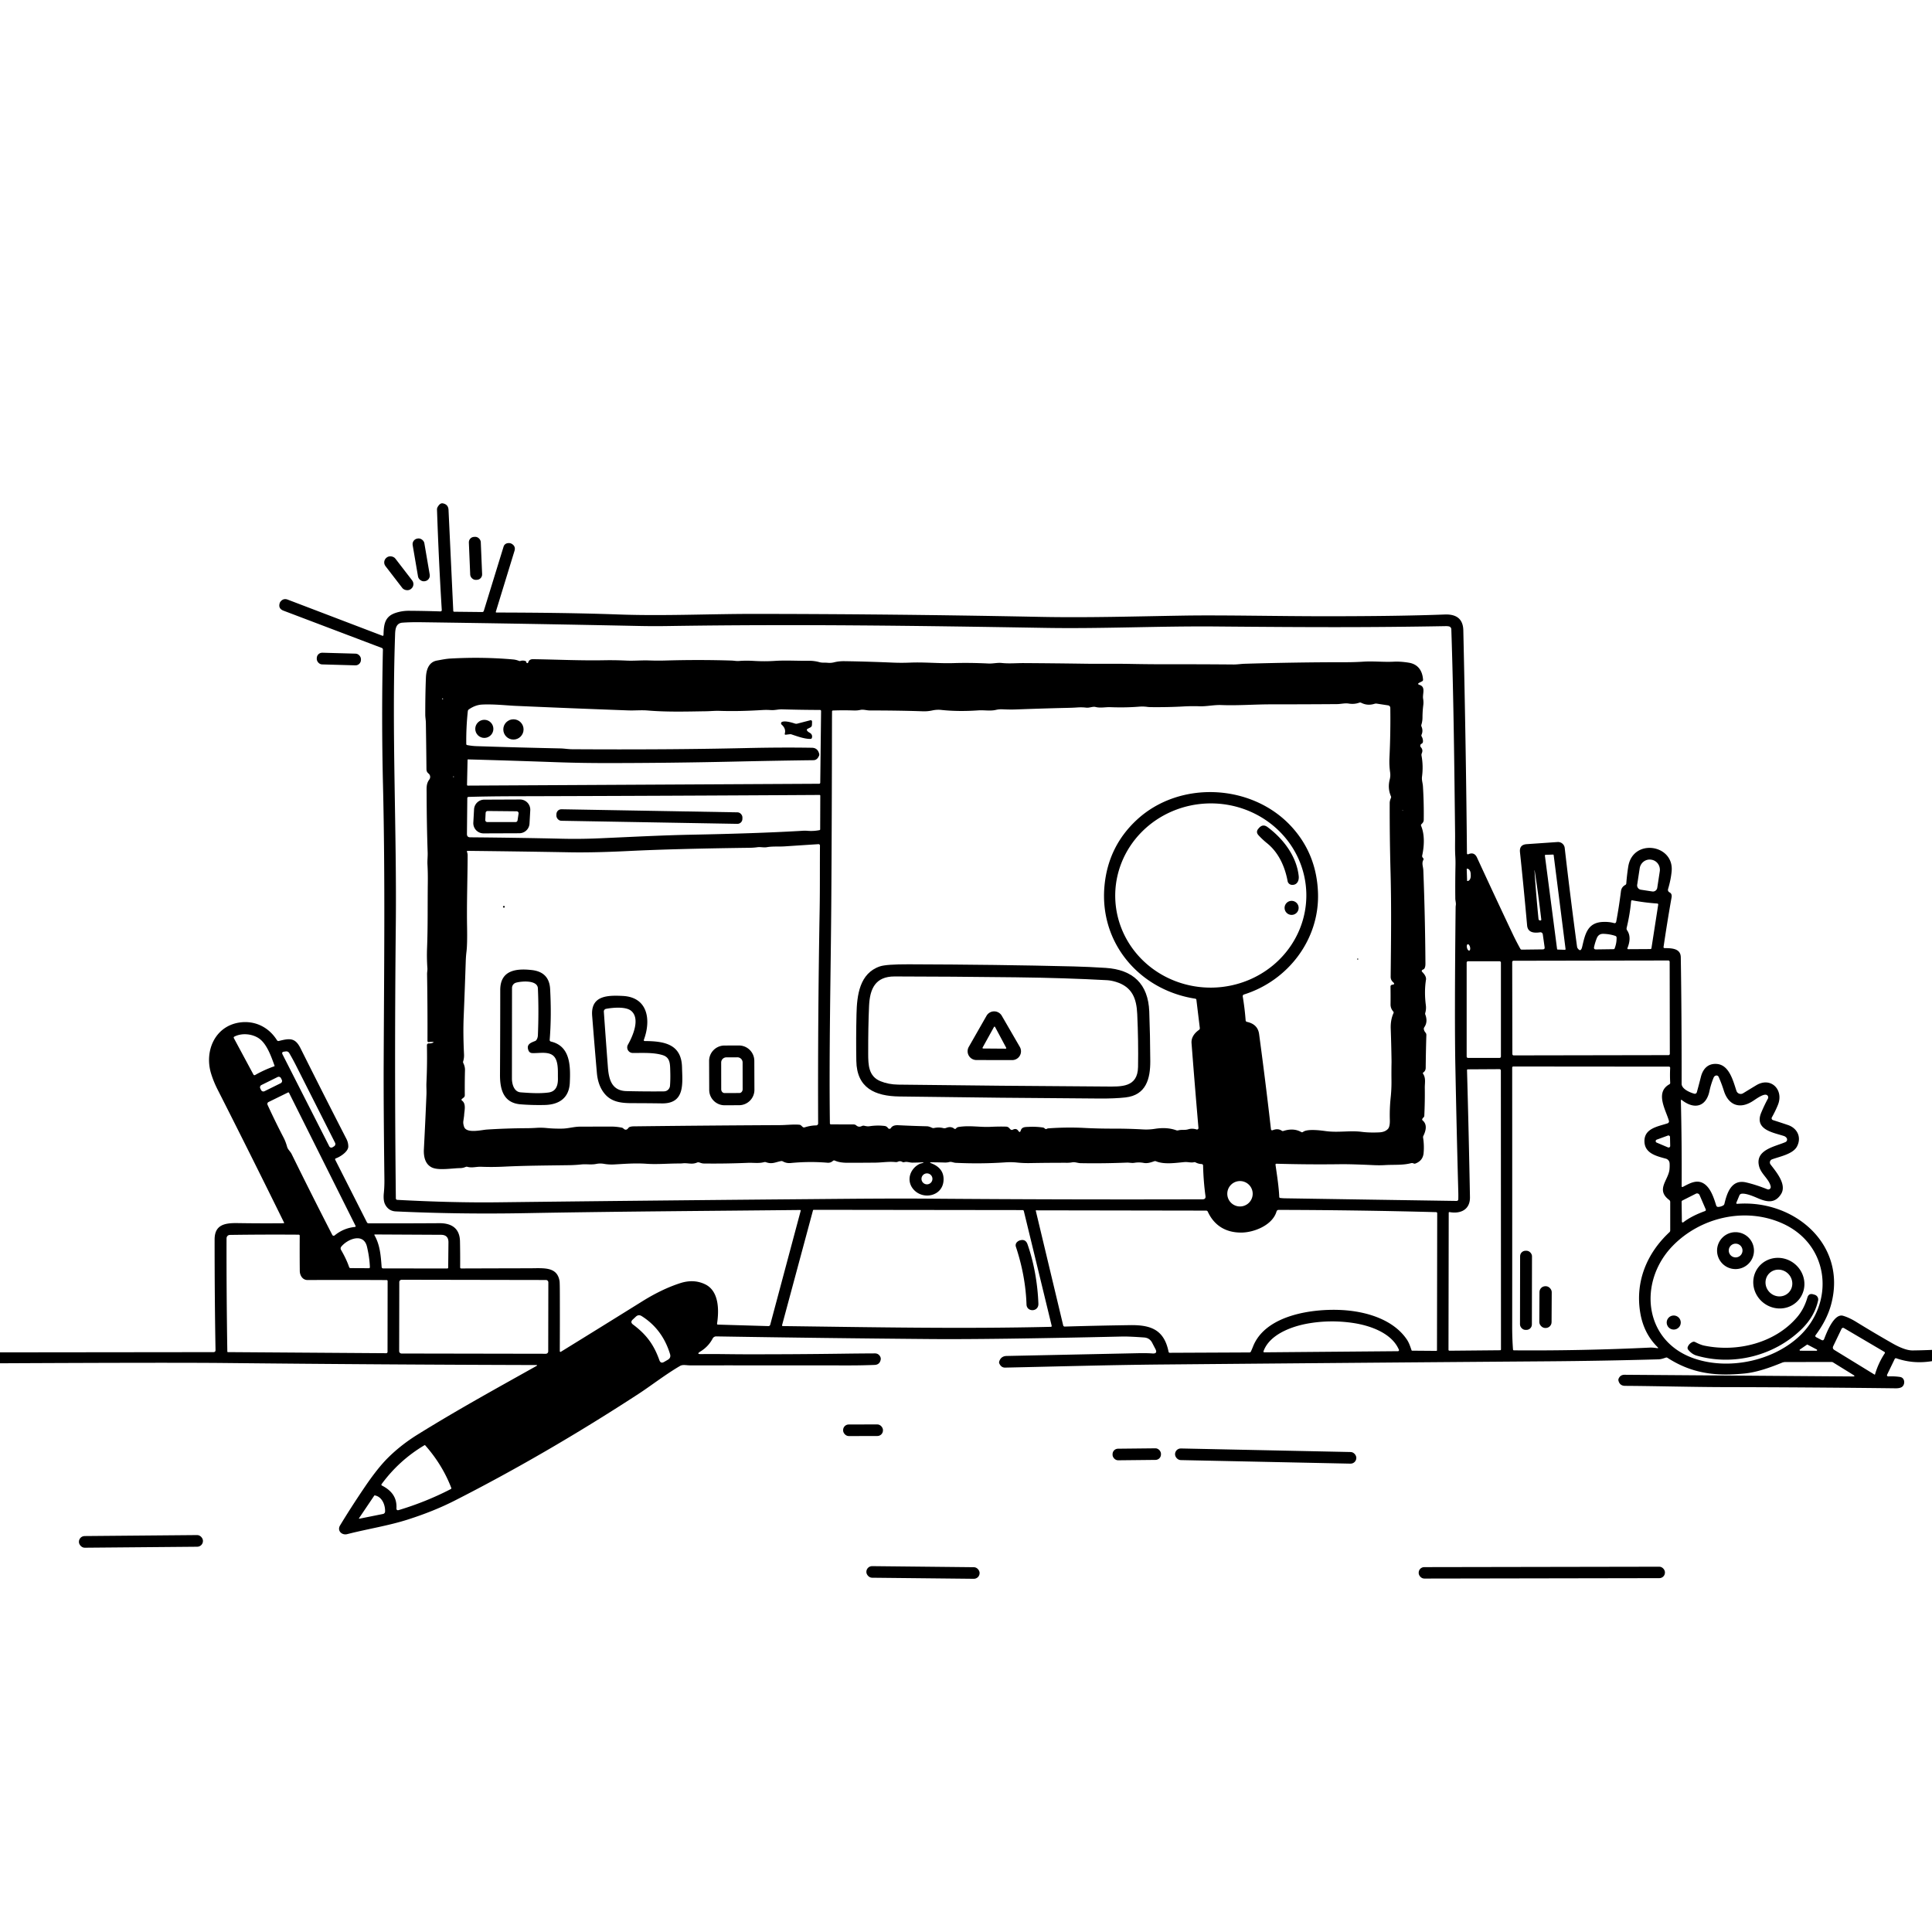 <svg xmlns="http://www.w3.org/2000/svg" version="1.1" viewBox="0.00 0.00 1024.00 1024.00">
<g id="Parent-Group"><g fill="rgba(0,0,0,0)" id="Group-rgba(0,0,0,0)">
<path d="   M 1024.00 0.00   L 1024.00 715.47   Q 1018.89 715.70 1013.74 715.76   Q 1009.69 715.80 1003.00 711.99   Q 993.00 706.29 983.76 700.59   Q 980.13 698.36 976.90 697.40   C 972.04 695.95 968.11 706.46 966.83 709.70   Q 966.42 710.73 965.44 710.22   L 962.68 708.78   Q 961.80 708.33 962.39 707.54   Q 968.35 699.54 970.55 691.31   C 979.09 659.48 950.90 635.80 920.91 638.05   Q 920.03 638.12 920.37 637.31   L 921.91 633.59   A 1.47 1.43 6.6 0 1 923.05 632.71   C 925.42 632.36 929.49 634.13 931.77 635.11   C 936.41 637.10 940.75 638.04 944.01 632.86   C 947.20 627.79 941.32 620.99 938.43 617.20   A 1.76 1.76 0.0 0 1 939.22 614.48   C 943.29 612.98 950.28 611.72 952.43 607.68   C 954.95 602.93 952.75 598.02 947.65 596.28   Q 943.55 594.89 939.70 593.67   A 1.01 1.00 23.7 0 1 939.13 592.22   Q 941.01 588.89 942.35 585.57   C 945.55 577.63 938.62 570.53 930.86 575.21   Q 927.38 577.31 923.87 579.46   A 2.39 2.39 0.0 0 1 920.35 578.17   C 918.62 572.96 916.56 564.46 910.01 563.92   C 905.37 563.53 902.62 566.39 901.51 570.76   Q 900.44 575.00 899.36 578.90   A 1.12 1.11 -74.3 0 1 897.98 579.68   C 895.69 579.04 891.28 577.21 891.29 574.39   Q 891.34 537.64 890.85 507.37   C 890.77 502.51 885.76 502.58 882.28 502.51   Q 881.63 502.50 881.72 501.86   Q 883.79 487.87 885.97 475.63   C 886.16 474.52 885.97 473.51 884.87 472.96   A 1.47 1.46 21.5 0 1 884.11 471.22   Q 885.61 466.20 886.01 461.73   C 887.29 447.44 865.43 444.20 863.01 459.30   Q 862.31 463.66 861.97 468.21   Q 861.93 468.77 861.44 469.04   Q 859.41 470.13 859.13 472.44   Q 858.12 480.57 856.64 488.44   Q 856.44 489.54 855.37 489.23   Q 852.83 488.50 849.48 488.65   C 841.31 489.04 840.14 495.21 838.58 501.84   Q 837.80 505.12 835.99 502.30   Q 835.93 502.20 835.72 500.69   Q 832.27 475.03 829.33 449.43   A 3.56 3.55 -5.1 0 0 825.55 446.29   L 809.19 447.42   Q 805.20 447.69 805.62 451.67   Q 807.66 470.94 809.40 490.49   C 809.75 494.44 813.29 494.60 816.28 494.14   A 1.26 1.25 81.6 0 1 817.71 495.21   L 818.68 502.05   Q 818.84 503.17 817.71 503.19   L 806.60 503.33   Q 806.06 503.33 805.81 502.87   Q 803.69 499.08 801.85 495.21   Q 792.88 476.29 782.84 454.52   Q 781.39 451.38 778.21 452.77   A 0.50 0.50 0.0 0 1 777.51 452.31   Q 777.06 399.88 775.59 334.11   Q 775.40 325.33 765.75 325.70   Q 741.34 326.63 702.51 326.62   C 676.03 326.62 648.26 325.94 626.91 326.29   C 601.52 326.70 576.57 327.45 551.58 326.96   Q 474.81 325.44 399.84 325.38   C 375.82 325.37 351.74 326.55 327.74 325.68   C 306.18 324.90 284.47 324.70 263.09 324.65   A 0.31 0.30 8.3 0 1 262.79 324.26   L 272.68 292.02   Q 273.45 289.54 271.21 288.23   Q 270.27 287.68 268.93 287.92   A 2.56 2.56 0.0 0 0 266.92 289.69   L 256.43 323.76   Q 256.23 324.40 255.56 324.39   L 240.75 324.23   Q 240.26 324.23 240.24 323.74   L 237.73 270.28   Q 237.59 267.34 234.71 266.79   Q 233.23 266.50 231.95 268.75   A 2.50 2.48 -31.1 0 0 231.62 270.06   Q 232.53 297.13 234.15 323.35   A 0.67 0.67 0.0 0 1 233.46 324.06   Q 224.92 323.78 216.73 323.73   Q 212.96 323.71 209.44 324.93   C 203.79 326.89 203.43 331.24 203.27 336.46   Q 203.25 337.17 202.58 336.92   L 152.54 317.83   Q 150.18 316.93 148.63 318.92   Q 148.40 319.21 148.29 319.55   Q 147.30 322.55 150.26 323.67   L 202.35 343.42   A 0.93 0.92 -79.1 0 1 202.95 344.32   Q 202.14 380.39 202.99 415.97   C 204.20 466.11 203.54 515.67 203.35 564.99   Q 203.27 585.81 203.74 625.00   Q 203.79 628.86 203.45 632.21   Q 203.03 636.28 204.13 638.39   Q 205.96 641.90 209.79 642.07   Q 243.65 643.65 279.00 642.99   C 327.84 642.09 376.39 641.82 424.09 641.32   A 0.31 0.31 0.0 0 1 424.39 641.71   L 408.23 702.15   A 0.96 0.95 -81.3 0 1 407.27 702.86   L 380.53 702.07   Q 379.98 702.05 380.06 701.51   C 381.15 694.37 381.11 684.25 373.73 680.70   Q 367.66 677.78 360.48 680.11   Q 350.80 683.25 340.37 689.76   Q 318.63 703.31 297.26 716.48   A 0.37 0.37 0.0 0 1 296.70 716.17   Q 296.77 702.01 296.73 686.93   Q 296.72 679.93 296.58 679.06   C 295.34 671.26 288.26 672.19 280.92 672.21   Q 262.74 672.25 244.51 672.31   Q 243.88 672.31 243.89 671.68   Q 243.94 664.71 243.80 657.89   C 243.65 650.95 239.24 648.28 232.90 648.32   Q 213.38 648.44 195.35 648.40   A 0.98 0.98 0.0 0 1 194.47 647.85   L 177.72 614.79   Q 177.40 614.16 178.07 613.93   C 180.20 613.19 184.60 610.43 184.60 607.68   Q 184.60 605.58 183.61 603.65   Q 171.13 579.35 159.26 555.57   C 156.41 549.86 153.45 550.32 147.83 551.73   Q 147.16 551.90 146.79 551.32   C 142.41 544.33 134.96 540.75 126.91 541.96   C 113.82 543.94 108.23 557.23 111.90 569.07   Q 113.21 573.31 115.35 577.52   Q 132.38 611.04 150.56 648.01   A 0.24 0.24 0.0 0 1 150.35 648.35   Q 138.09 648.46 125.92 648.27   C 119.23 648.17 113.75 649.05 113.75 656.93   Q 113.74 688.61 114.23 715.53   Q 114.25 716.66 113.12 716.66   L 0.00 716.78   L 0.00 0.00   L 1024.00 0.00   Z   M 254.82 287.275   A 2.86 2.86 0.0 0 0 251.842 284.537   L 251.243 284.563   A 2.86 2.86 0.0 0 0 248.505 287.54   L 249.22 304.605   A 2.86 2.86 0.0 0 0 252.198 307.343   L 252.797 307.317   A 2.86 2.86 0.0 0 0 255.535 304.34   L 254.82 287.275   Z   M 224.908 287.862   A 3.00 3.00 0.0 0 0 221.445 285.41   L 221.169 285.458   A 3.00 3.00 0.0 0 0 218.718 288.92   L 221.572 305.618   A 3.00 3.00 0.0 0 0 225.035 308.07   L 225.311 308.022   A 3.00 3.00 0.0 0 0 227.762 304.56   L 224.908 287.862   Z   M 209.514 296.025   A 3.19 3.19 0.0 0 0 205.041 295.444   L 204.882 295.566   A 3.19 3.19 0.0 0 0 204.301 300.04   L 213.246 311.655   A 3.19 3.19 0.0 0 0 217.72 312.236   L 217.878 312.114   A 3.19 3.19 0.0 0 0 218.459 307.64   L 209.514 296.025   Z   M 191.312 349.397   A 2.87 2.87 0.0 0 0 188.523 346.448   L 170.85 345.954   A 2.87 2.87 0.0 0 0 167.901 348.743   L 167.888 349.203   A 2.87 2.87 0.0 0 0 170.677 352.152   L 188.35 352.646   A 2.87 2.87 0.0 0 0 191.299 349.857   L 191.312 349.397   Z" />
<path d="   M 227.39 552.32   Q 228.30 552.17 229.29 552.24   Q 230.27 552.31 229.36 552.70   Q 228.45 553.09 227.28 553.02   A 0.94 0.94 0.0 0 0 226.28 553.98   Q 226.49 563.93 226.03 573.73   C 225.92 575.84 226.12 577.94 226.03 580.07   Q 225.44 594.48 224.67 609.06   C 224.46 612.94 225.29 617.06 228.93 618.79   C 232.49 620.48 239.53 619.18 243.98 619.12   Q 245.38 619.10 246.77 618.51   Q 247.25 618.30 247.76 618.45   C 250.19 619.13 252.49 618.32 254.97 618.41   Q 261.00 618.65 267.27 618.34   C 278.74 617.78 290.47 617.74 301.76 617.57   Q 304.92 617.52 308.02 617.19   C 310.76 616.90 313.34 617.45 315.99 616.91   Q 318.07 616.49 320.23 616.88   Q 322.81 617.33 325.75 617.17   C 331.46 616.84 336.87 616.42 342.72 616.83   C 348.37 617.22 354.26 616.65 360.02 616.68   Q 360.98 616.68 361.94 616.58   C 364.58 616.31 366.76 617.34 369.42 616.19   A 1.79 1.75 41.6 0 1 370.63 616.13   C 371.43 616.39 372.16 616.67 373.03 616.68   Q 384.38 616.83 396.34 616.33   C 399.30 616.20 402.11 616.74 404.98 615.96   A 1.72 1.68 -42.1 0 1 406.00 616.00   C 409.26 617.16 410.89 615.99 413.88 615.42   Q 414.46 615.30 414.98 615.59   Q 416.88 616.64 419.04 616.43   Q 429.01 615.46 438.57 616.27   C 439.69 616.36 440.61 616.06 441.45 615.31   Q 441.93 614.89 442.52 615.15   Q 445.00 616.28 449.00 616.29   Q 456.47 616.30 464.08 616.22   C 467.67 616.17 471.10 615.54 474.66 615.93   Q 475.29 616.00 475.87 615.74   Q 477.08 615.18 478.20 615.82   Q 478.72 616.12 479.29 615.96   C 480.83 615.55 482.09 616.23 483.62 616.22   Q 486.26 616.20 488.83 616.06   Q 490.16 616.00 488.90 616.44   C 488.41 616.61 487.83 616.69 487.36 616.92   C 482.17 619.52 480.17 625.96 484.26 630.51   C 489.29 636.10 499.35 634.03 500.07 626.01   Q 500.67 619.31 493.63 616.58   Q 492.22 616.03 493.74 616.04   Q 497.25 616.06 500.75 616.17   Q 502.01 616.20 503.09 615.91   C 504.27 615.58 505.32 616.26 506.52 616.32   Q 519.82 616.96 532.78 616.08   Q 536.01 615.85 539.12 616.18   Q 542.32 616.51 545.79 616.46   Q 556.27 616.28 565.62 616.30   Q 566.94 616.31 568.31 616.06   C 569.82 615.79 571.20 616.47 572.72 616.50   Q 584.55 616.72 597.24 616.21   C 598.57 616.16 599.90 616.54 601.25 616.31   Q 603.76 615.90 606.20 616.37   C 608.14 616.74 609.97 616.12 611.78 615.48   Q 612.24 615.31 612.69 615.50   C 617.12 617.31 623.07 616.35 627.86 615.92   C 629.59 615.77 631.20 616.38 632.85 616.00   Q 633.28 615.90 633.67 616.10   Q 635.19 616.90 636.91 616.98   A 0.78 0.78 0.0 0 1 637.66 617.74   Q 637.86 626.16 638.93 633.91   Q 639.17 635.66 637.41 635.66   Q 563.77 635.87 493.27 635.32   C 471.81 635.15 450.07 635.39 429.00 635.57   Q 347.01 636.26 263.75 637.25   Q 239.86 637.53 210.55 635.95   A 0.78 0.78 0.0 0 1 209.81 635.18   Q 209.02 563.73 209.78 490.52   C 210.31 439.38 207.62 388.76 209.38 337.11   C 209.47 334.32 209.42 330.33 213.28 330.03   Q 217.47 329.72 223.08 329.79   Q 281.40 330.59 338.38 331.77   Q 346.39 331.94 354.26 331.81   C 421.55 330.76 485.66 331.64 553.99 332.79   C 584.17 333.30 614.33 331.79 644.50 332.05   C 694.94 332.49 725.01 332.59 766.00 331.87   Q 767.38 331.84 768.06 332.03   A 1.60 1.59 -83.4 0 1 769.23 333.52   C 770.44 369.63 770.82 405.83 771.23 441.92   C 771.27 445.90 771.10 449.91 771.34 453.87   Q 771.48 456.24 771.43 458.64   Q 771.25 467.55 771.34 476.23   C 771.35 477.44 771.79 478.60 771.61 479.75   Q 771.50 480.46 771.50 481.20   Q 770.89 539.96 771.36 564.52   Q 772.02 598.56 772.92 631.58   Q 772.98 633.62 772.93 635.53   Q 772.91 636.54 771.90 636.52   Q 725.96 635.83 681.21 635.13   Q 679.89 635.11 678.57 634.95   Q 678.05 634.89 678.03 634.38   C 677.78 628.72 676.85 623.10 676.06 617.42   Q 675.97 616.79 676.61 616.80   Q 693.61 617.28 710.21 617.06   Q 715.96 616.98 728.12 617.55   Q 731.26 617.70 734.34 617.51   C 738.84 617.25 743.48 617.65 747.83 616.52   Q 748.55 616.33 749.25 616.65   Q 749.72 616.87 750.20 616.69   Q 754.16 615.20 754.54 611.16   Q 754.91 607.08 754.27 602.95   Q 754.20 602.49 754.40 602.07   C 755.72 599.36 756.62 596.10 754.04 593.85   Q 753.63 593.50 753.88 593.02   Q 754.09 592.61 754.45 592.30   Q 754.88 591.93 754.91 591.37   Q 755.27 583.63 755.17 576.57   C 755.14 573.91 755.82 571.49 754.26 569.11   Q 753.98 568.69 754.40 568.42   C 755.21 567.88 755.64 566.99 755.65 566.03   Q 755.73 557.20 756.00 548.64   Q 756.03 547.86 755.53 547.28   Q 754.89 546.54 754.69 545.65   A 1.55 1.53 -34.2 0 1 754.93 544.43   Q 756.89 541.60 755.44 537.74   A 1.37 1.32 44.0 0 1 755.41 536.88   Q 756.00 534.87 755.72 532.73   Q 754.81 525.61 755.79 519.33   C 756.06 517.64 754.84 516.20 753.75 515.07   Q 753.37 514.68 753.72 514.26   Q 753.97 513.95 754.34 513.83   A 1.06 1.03 9.4 0 0 754.90 513.44   Q 755.52 512.57 755.51 510.75   Q 755.34 485.60 754.39 461.25   C 754.31 459.35 753.43 457.55 754.38 455.83   Q 754.73 455.19 754.19 454.69   Q 753.94 454.46 753.83 454.14   Q 753.72 453.80 753.79 453.44   C 754.84 448.62 755.23 442.54 753.23 437.75   Q 753.00 437.19 753.44 436.78   C 754.10 436.18 754.60 435.51 754.61 434.58   Q 754.74 425.81 754.19 416.79   C 754.07 414.96 753.46 413.48 753.70 411.64   Q 754.44 405.95 753.44 400.52   Q 753.32 399.85 753.59 399.22   Q 754.37 397.45 753.11 396.07   Q 752.73 395.66 752.79 395.10   Q 752.86 394.48 753.44 394.20   Q 754.16 393.86 754.20 393.07   Q 754.28 391.64 753.52 390.37   Q 753.23 389.87 753.47 389.34   Q 754.38 387.30 753.42 385.08   Q 753.21 384.59 753.37 384.08   Q 753.94 382.29 753.95 380.26   Q 753.96 376.93 754.37 373.74   Q 754.58 372.04 754.28 370.34   C 753.84 367.84 755.81 364.07 752.42 363.02   Q 750.92 362.55 752.32 361.83   L 753.76 361.09   Q 754.28 360.82 754.24 360.23   C 753.93 355.54 751.61 352.05 746.75 351.25   Q 742.31 350.52 738.67 350.71   C 733.32 350.99 727.98 350.34 722.52 350.70   Q 718.03 350.99 713.46 350.99   Q 687.41 350.98 659.75 351.81   C 657.71 351.87 655.78 352.21 653.74 352.19   Q 635.65 352.04 618.00 352.07   Q 609.82 352.09 599.14 351.89   Q 592.77 351.78 586.50 351.82   Q 579.66 351.86 573.94 351.77   Q 558.69 351.55 542.66 351.45   C 538.75 351.43 534.88 351.82 531.01 351.40   C 528.58 351.14 526.33 351.80 523.82 351.67   Q 513.99 351.19 505.41 351.46   C 497.64 351.70 490.18 350.88 482.37 351.20   Q 477.75 351.39 473.27 351.20   Q 460.09 350.63 447.69 350.44   Q 444.66 350.39 442.18 351.02   Q 440.37 351.47 438.78 351.30   C 437.20 351.12 435.85 351.39 434.30 350.96   Q 431.57 350.19 428.62 350.23   C 422.51 350.32 416.55 349.89 410.43 350.30   Q 405.32 350.64 399.63 350.30   Q 395.37 350.04 391.72 350.33   C 390.27 350.45 389.10 350.15 387.68 350.11   Q 370.56 349.57 352.87 350.08   Q 348.49 350.21 344.00 350.05   C 340.00 349.91 336.05 350.31 332.06 350.13   Q 325.95 349.84 320.00 349.95   C 307.52 350.18 294.98 349.56 282.52 349.38   Q 280.54 349.35 279.98 351.05   Q 279.76 351.72 279.15 351.35   Q 279.00 351.26 279.00 351.12   Q 279.00 350.56 278.47 350.37   Q 277.16 349.90 275.91 350.30   Q 275.46 350.45 275.03 350.27   Q 273.51 349.66 271.90 349.52   Q 255.79 348.09 238.76 349.04   C 236.40 349.17 233.92 349.69 231.59 350.11   C 227.10 350.93 225.90 355.19 225.74 359.25   Q 225.39 368.10 225.40 378.72   C 225.40 380.25 225.70 381.60 225.72 383.11   Q 225.92 395.63 226.03 407.54   C 226.03 408.61 226.30 409.31 227.14 409.99   A 2.32 2.32 0.0 0 1 227.54 413.17   C 225.83 415.45 226.12 417.71 226.12 420.51   Q 226.16 436.97 226.67 451.90   C 226.74 454.03 226.45 456.15 226.57 458.29   Q 226.82 462.76 226.74 468.42   C 226.60 479.59 226.80 491.00 226.36 502.30   Q 226.14 507.73 226.53 513.16   C 226.60 514.27 226.34 515.30 226.36 516.39   Q 226.64 533.49 226.57 551.62   Q 226.56 552.46 227.39 552.32   Z" />
<path d="   M 234.81 370.30   A 0.18 0.18 0.0 0 1 234.74 370.58   Q 234.52 370.66 234.35 370.49   Q 234.17 370.31 234.40 370.20   Q 234.64 370.09 234.81 370.30   Z" />
<path d="   M 459.43 596.93   Q 458.75 596.84 458.13 596.69   Q 457.42 596.52 456.77 596.84   Q 455.14 597.63 453.86 596.51   Q 453.27 595.99 452.48 595.98   L 440.46 595.94   Q 439.87 595.94 439.86 595.35   C 439.36 556.94 440.33 516.38 440.60 478.25   Q 440.90 435.05 440.97 381.07   Q 440.98 379.07 441.00 377.09   Q 441.00 376.60 441.50 376.58   Q 447.02 376.38 452.65 376.57   Q 454.36 376.63 456.01 376.27   C 457.62 375.92 459.38 376.56 461.08 376.56   Q 476.76 376.56 489.18 377.00   Q 491.64 377.08 494.03 376.57   Q 496.55 376.02 498.82 376.27   Q 507.82 377.25 518.58 376.51   C 521.67 376.30 524.87 376.97 527.89 376.25   Q 529.57 375.85 531.51 375.95   Q 535.43 376.14 538.50 376.02   Q 553.91 375.45 566.39 375.17   Q 568.80 375.12 571.07 374.96   Q 573.49 374.80 575.72 375.07   C 577.42 375.28 579.15 374.34 580.66 374.72   C 583.30 375.38 585.86 374.72 588.55 374.82   Q 596.47 375.12 603.57 374.56   Q 605.88 374.37 607.96 374.65   Q 608.95 374.78 609.91 374.79   Q 619.32 374.89 627.27 374.43   Q 631.54 374.19 635.79 374.34   C 639.64 374.47 643.41 373.54 647.29 373.69   C 655.95 374.04 664.75 373.32 673.30 373.32   Q 690.56 373.32 708.64 373.19   C 710.76 373.17 712.75 372.57 714.88 372.91   Q 717.84 373.38 720.41 372.44   Q 720.96 372.23 721.49 372.50   Q 724.82 374.20 728.52 373.03   Q 729.13 372.85 729.75 372.94   L 735.74 373.86   A 1.35 1.35 0.0 0 1 736.89 375.17   Q 737.08 388.15 736.44 401.66   Q 736.25 405.59 736.80 409.40   Q 737.06 411.26 736.60 413.08   Q 735.39 417.77 737.23 422.05   A 1.09 1.08 -44.7 0 1 737.22 422.95   C 736.86 423.75 736.58 424.70 736.57 425.59   Q 736.52 443.74 737.02 462.24   C 737.51 480.74 737.28 498.64 737.08 517.72   Q 737.07 519.43 738.38 520.59   Q 739.67 521.74 737.96 521.92   Q 737.67 521.95 737.41 522.12   Q 736.99 522.39 737.00 522.89   Q 737.08 527.80 737.02 532.32   Q 736.99 534.45 738.45 536.12   Q 738.80 536.52 738.58 537.00   Q 736.96 540.55 737.12 545.24   Q 737.42 553.76 737.54 562.19   Q 737.55 562.98 737.53 563.74   Q 737.45 568.23 737.51 572.74   Q 737.56 577.23 737.09 581.70   Q 736.46 587.69 736.64 593.57   Q 736.74 597.15 735.65 598.34   Q 734.09 600.04 731.04 600.18   Q 725.76 600.42 721.75 599.90   C 715.59 599.11 709.31 600.38 702.84 599.53   C 700.21 599.18 693.00 598.17 690.67 599.92   Q 690.17 600.29 689.64 599.99   Q 685.62 597.70 680.15 599.46   A 0.86 0.85 -35.7 0 1 679.41 599.34   Q 677.41 597.93 674.69 598.98   Q 673.72 599.36 673.61 598.33   Q 670.82 573.79 667.35 548.07   Q 666.65 542.87 660.94 541.62   Q 660.26 541.47 660.21 540.78   Q 659.77 534.75 658.68 528.14   A 0.92 0.92 0.0 0 1 659.31 527.11   C 682.77 519.76 699.50 497.82 698.56 473.05   Q 697.79 452.60 684.49 438.11   C 663.63 415.38 625.26 413.44 602.52 434.54   Q 587.42 448.55 585.42 469.32   C 582.50 499.70 603.91 524.74 633.49 529.32   Q 634.06 529.41 634.12 529.97   L 635.92 544.82   Q 636.00 545.51 635.43 545.91   C 633.14 547.53 631.31 549.88 631.54 552.90   Q 633.31 575.89 635.21 597.81   A 0.79 0.78 -84.0 0 1 634.20 598.63   Q 631.89 597.92 629.77 598.56   C 627.96 599.11 626.36 598.62 624.50 599.11   Q 623.95 599.26 623.42 599.06   Q 618.49 597.29 612.19 598.29   Q 608.98 598.79 606.07 598.63   Q 598.21 598.19 590.58 598.20   Q 582.17 598.22 574.96 597.84   Q 565.60 597.34 555.62 598.05   Q 555.22 598.08 554.87 598.28   Q 554.24 598.64 553.73 598.11   Q 553.32 597.69 552.74 597.60   Q 549.05 597.07 545.25 597.26   C 543.50 597.35 541.64 597.20 541.03 599.18   Q 540.58 600.65 539.73 599.38   Q 538.67 597.80 536.78 598.77   A 1.07 1.06 54.3 0 1 535.53 598.56   L 534.83 597.83   Q 534.20 597.17 533.28 597.14   Q 529.38 597.03 524.97 597.25   C 519.45 597.53 513.94 596.37 508.02 597.33   C 507.54 597.41 507.04 597.68 506.73 598.08   Q 506.28 598.63 505.72 598.19   Q 503.99 596.82 501.50 597.81   Q 500.73 598.12 499.92 597.91   Q 497.59 597.32 495.07 597.87   A 1.78 1.73 50.5 0 1 493.98 597.75   C 493.14 597.36 492.22 596.97 491.28 596.95   Q 483.79 596.78 476.06 596.39   C 474.64 596.32 473.02 596.55 472.21 597.87   A 0.93 0.93 0.0 0 1 470.66 597.91   Q 469.96 596.91 468.86 596.78   Q 464.98 596.31 460.94 596.91   Q 460.17 597.03 459.43 596.93   Z   M 719.93 508.33   A 0.31 0.31 0.0 0 0 719.62 508.02   A 0.31 0.31 0.0 0 0 719.31 508.33   A 0.31 0.31 0.0 0 0 719.62 508.64   A 0.31 0.31 0.0 0 0 719.93 508.33   Z   M 586.00 513.00   Q 576.99 512.43 569.14 512.23   Q 528.82 511.23 481.55 511.10   Q 469.74 511.07 466.38 512.20   C 455.55 515.86 454.19 527.52 453.96 537.56   Q 453.66 550.47 453.87 562.31   C 454.12 576.64 463.70 580.98 476.68 581.16   Q 530.85 581.93 582.62 582.24   Q 590.91 582.30 596.55 581.66   C 607.47 580.43 609.71 571.73 609.67 562.42   Q 609.61 548.69 609.13 536.12   C 608.57 521.46 600.47 513.92 586.00 513.00   Z" />
<path d="   M 434.14 400.47   Q 434.31 400.03 434.20 399.58   Q 433.39 396.38 430.36 396.33   Q 414.09 396.06 394.76 396.51   Q 354.57 397.43 303.25 397.11   C 301.12 397.10 299.01 396.71 296.83 396.67   Q 275.86 396.24 252.63 395.48   Q 250.15 395.40 247.64 394.91   Q 247.13 394.81 247.13 394.29   Q 247.04 385.39 247.95 376.95   A 1.33 1.33 0.0 0 1 248.51 375.99   Q 251.93 373.63 255.45 373.44   C 261.46 373.11 268.91 373.93 272.99 374.11   Q 302.99 375.44 333.00 376.53   C 336.46 376.65 339.91 376.29 343.34 376.58   C 353.62 377.44 363.89 377.13 374.08 376.98   C 376.61 376.94 378.93 376.68 381.48 376.77   Q 391.39 377.11 403.96 376.34   Q 406.28 376.19 408.59 376.36   C 410.65 376.51 412.51 375.91 414.57 375.97   Q 424.38 376.26 434.55 376.29   Q 435.19 376.29 435.19 376.93   L 434.75 414.83   A 0.58 0.58 0.0 0 1 434.17 415.41   L 247.94 416.39   A 0.41 0.41 0.0 0 1 247.53 415.97   L 247.82 402.73   A 0.23 0.23 0.0 0 1 248.06 402.50   Q 270.93 403.12 295.10 403.99   Q 307.98 404.45 321.50 404.44   Q 354.47 404.44 389.73 403.65   Q 412.48 403.14 431.11 402.92   Q 433.17 402.90 434.14 400.47   Z   M 277.50 386.61   A 5.37 5.37 0.0 0 0 272.13 381.24   A 5.37 5.37 0.0 0 0 266.76 386.61   A 5.37 5.37 0.0 0 0 272.13 391.98   A 5.37 5.37 0.0 0 0 277.50 386.61   Z   M 261.50 386.31   A 4.80 4.80 0.0 0 0 256.70 381.51   A 4.80 4.80 0.0 0 0 251.90 386.31   A 4.80 4.80 0.0 0 0 256.70 391.11   A 4.80 4.80 0.0 0 0 261.50 386.31   Z   M 428.06 386.28   L 429.46 385.58   Q 430.31 385.15 430.35 384.20   L 430.41 382.70   Q 430.46 381.50 429.29 381.80   L 422.64 383.53   Q 421.96 383.71 421.30 383.49   C 419.64 382.94 416.29 381.95 414.54 382.59   A 0.86 0.86 0.0 0 0 414.26 384.04   Q 416.67 386.17 415.97 388.75   Q 415.77 389.50 416.54 389.40   L 418.67 389.15   A 1.92 1.84 49.4 0 1 419.48 389.23   C 422.43 390.23 426.51 391.72 429.60 391.64   Q 430.11 391.63 430.29 391.15   Q 430.62 390.27 430.21 389.41   C 429.66 388.29 428.45 388.30 427.79 387.25   Q 427.39 386.62 428.06 386.28   Z" />
<path d="   M 240.19 411.59   Q 240.28 411.45 240.45 411.50   Q 240.69 411.57 240.55 411.78   Q 240.43 411.96 240.25 411.85   Q 240.09 411.75 240.19 411.59   Z" />
<path d="   M 425.41 440.33   Q 424.01 440.42 422.71 440.49   Q 400.29 441.75 367.00 442.40   C 350.69 442.71 334.06 443.61 317.78 444.32   Q 307.52 444.77 297.84 444.54   Q 274.92 444.01 249.22 443.79   Q 247.47 443.78 247.49 442.03   L 247.68 423.00   A 0.63 0.63 0.0 0 1 248.29 422.38   Q 258.13 422.07 271.91 422.03   Q 353.34 421.82 434.38 421.34   A 0.39 0.39 0.0 0 1 434.77 421.73   L 434.71 439.52   Q 434.71 439.92 434.31 440.00   Q 431.12 440.61 428.06 440.35   Q 426.75 440.24 425.41 440.33   Z   M 275.26 441.64   A 5.42 5.42 0.0 0 0 280.65 436.52   L 281.05 429.48   A 5.42 5.42 0.0 0 0 275.62 423.75   L 256.65 423.83   A 5.42 5.42 0.0 0 0 251.26 428.95   L 250.87 435.99   A 5.42 5.42 0.0 0 0 256.30 441.71   L 275.26 441.64   Z   M 393.5 433.221   A 2.62 2.62 0.0 0 0 390.926 430.555   L 297.58 428.926   A 2.62 2.62 0.0 0 0 294.915 431.5   L 294.9 432.36   A 2.62 2.62 0.0 0 0 297.474 435.025   L 390.82 436.654   A 2.62 2.62 0.0 0 0 393.485 434.08   L 393.5 433.221   Z" />
<path d="   M 692.379 473.579   A 50.65 48.82 -1.2 0 1 642.762 523.449   A 50.65 48.82 -1.2 0 1 591.101 475.701   A 50.65 48.82 -1.2 0 1 640.718 425.831   A 50.65 48.82 -1.2 0 1 692.379 473.579   Z   M 667.28 438.86   L 667.00 439.18   Q 665.44 440.96 667.05 442.71   Q 669.13 444.97 671.58 446.94   C 677.62 451.80 681.03 459.24 682.46 467.01   A 2.43 2.43 0.0 0 0 684.67 468.99   C 687.45 469.21 688.61 466.81 688.34 464.32   C 687.25 454.08 680.49 444.83 671.84 438.38   Q 669.34 436.51 667.28 438.86   Z   M 688.31 481.19   A 3.73 3.73 0.0 0 0 684.58 477.46   A 3.73 3.73 0.0 0 0 680.85 481.19   A 3.73 3.73 0.0 0 0 684.58 484.92   A 3.73 3.73 0.0 0 0 688.31 481.19   Z" />
<path d="   M 743.56 429.67   A 0.12 0.12 0.0 0 1 743.35 429.65   Q 743.22 429.39 743.50 429.48   Q 743.66 429.53 743.56 429.67   Z" />
<path d="   M 273.28 435.71   L 258.26 435.71   A 1.05 1.05 0.0 0 1 257.21 434.61   L 257.40 430.85   A 1.05 1.05 0.0 0 1 258.46 429.85   L 273.83 430.00   A 1.05 1.05 0.0 0 1 274.86 431.20   L 274.31 434.82   A 1.05 1.05 0.0 0 1 273.28 435.71   Z" />
<path d="   M 245.78 581.71   A 1.53 1.50 70.7 0 0 246.35 580.50   Q 246.28 573.68 246.45 567.27   Q 246.51 565.34 245.57 563.47   Q 245.34 563.01 245.50 562.51   Q 246.04 560.73 245.94 558.75   Q 245.40 547.88 245.75 539.27   Q 246.37 524.19 246.86 509.39   Q 246.95 506.83 247.24 504.43   Q 247.72 500.59 247.56 491.43   C 247.33 478.73 247.81 466.28 247.86 453.31   C 247.86 452.79 247.74 452.07 247.54 451.58   Q 247.29 450.97 247.96 450.97   Q 276.30 451.28 302.15 451.74   Q 314.89 451.96 333.25 451.05   Q 357.22 449.86 397.59 449.34   Q 399.50 449.31 401.41 449.05   C 403.13 448.81 404.72 449.33 406.45 449.03   C 409.55 448.48 412.64 448.81 415.79 448.60   Q 424.72 448.01 433.80 447.42   A 0.75 0.75 0.0 0 1 434.60 448.18   C 434.51 459.35 434.63 470.94 434.43 482.30   Q 433.42 540.14 433.63 595.42   A 1.06 1.06 0.0 0 1 432.57 596.49   Q 429.73 596.51 426.51 597.51   Q 425.87 597.71 425.38 597.26   L 424.62 596.55   Q 424.21 596.17 423.65 596.13   C 420.24 595.86 416.92 596.32 413.51 596.34   Q 374.89 596.52 335.75 596.99   Q 334.81 597.00 333.91 597.26   Q 333.37 597.42 333.03 597.88   Q 331.83 599.51 330.42 598.14   Q 330.05 597.78 329.53 597.67   Q 326.72 597.11 324.01 597.11   Q 315.87 597.12 307.42 597.15   C 304.14 597.16 301.28 598.13 298.03 598.19   Q 295.97 598.23 293.94 598.16   Q 291.88 598.09 289.83 597.89   Q 287.00 597.61 284.44 597.78   Q 281.76 597.95 279.06 597.97   Q 268.48 598.02 258.04 598.69   C 255.30 598.87 247.26 600.93 245.98 597.23   Q 245.39 595.51 245.58 594.21   Q 245.99 591.37 245.99 591.23   C 246.07 588.80 247.23 585.16 244.92 583.38   Q 244.28 582.89 244.92 582.39   L 245.78 581.71   Z   M 266.61 480.69   Q 266.64 481.00 266.94 481.05   Q 267.37 481.12 267.52 480.78   A 0.42 0.42 0.0 0 0 267.17 480.19   Q 266.56 480.15 266.61 480.69   Z   M 291.35 551.05   Q 292.36 538.58 291.58 524.18   Q 291.09 515.17 281.83 514.14   C 273.76 513.25 265.13 514.07 265.14 524.75   Q 265.14 545.61 265.01 569.50   C 264.96 577.31 266.77 584.60 275.97 585.32   Q 282.27 585.82 288.79 585.66   C 296.41 585.47 301.65 581.89 302.01 573.86   C 302.41 565.07 302.35 554.52 292.09 552.07   Q 291.28 551.88 291.35 551.05   Z   M 341.30 551.01   C 345.11 540.66 343.47 528.54 330.09 527.87   C 322.16 527.47 313.00 527.55 313.86 538.43   Q 315.13 554.51 316.36 568.69   Q 316.91 574.95 319.94 579.03   C 323.79 584.23 329.29 584.70 335.45 584.70   Q 343.40 584.71 350.85 584.82   C 363.27 585.00 361.67 574.01 361.49 565.72   C 361.23 553.40 352.12 551.84 341.84 551.78   Q 341.02 551.78 341.30 551.01   Z   M 399.803 562.248   A 8.15 8.15 0.0 0 0 391.625 554.127   L 383.965 554.154   A 8.15 8.15 0.0 0 0 375.843 562.332   L 375.897 577.692   A 8.15 8.15 0.0 0 0 384.075 585.813   L 391.735 585.787   A 8.15 8.15 0.0 0 0 399.857 577.608   L 399.803 562.248   Z" />
<path d="   M 825.28 502.98   L 818.82 453.47   A 0.35 0.35 0.0 0 1 819.15 453.08   L 823.12 452.94   A 0.35 0.35 0.0 0 1 823.48 453.25   L 829.78 503.01   A 0.35 0.35 0.0 0 1 829.42 503.41   L 825.62 503.29   A 0.35 0.35 0.0 0 1 825.28 502.98   Z" />
<path d="   M 869.67 471.56   A 2.31 2.31 0.0 0 1 867.74 468.93   L 869.07 460.22   A 5.44 5.30 -81.3 0 1 875.13 455.64   L 875.29 455.67   A 5.44 5.30 -81.3 0 1 879.71 461.85   L 878.38 470.56   A 2.31 2.31 0.0 0 1 875.74 472.49   L 869.67 471.56   Z" />
<path d="   M 777.39 460.61   A 0.16 0.16 0.0 0 1 777.54 460.44   L 777.62 460.44   A 2.74 1.78 88.1 0 1 779.49 463.12   L 779.53 464.16   A 2.74 1.78 88.1 0 1 777.84 466.95   L 777.76 466.96   A 0.16 0.16 0.0 0 1 777.59 466.80   L 777.39 460.61   Z" />
<path d="   M 813.51 462.05   Q 815.27 473.46 816.91 487.31   Q 816.97 487.82 816.46 487.86   Q 815.53 487.92 815.43 486.97   Q 814.15 474.04 813.35 462.07   Q 813.23 460.29 813.51 462.05   Z" />
<path d="   M 862.57 502.53   C 863.81 499.51 864.38 495.91 862.42 493.13   A 1.67 1.66 -56.1 0 1 862.16 491.79   Q 863.85 484.83 864.53 477.69   Q 864.59 477.09 865.17 477.20   Q 871.67 478.42 878.43 478.89   A 0.51 0.50 -83.7 0 1 878.89 479.47   L 875.31 502.51   Q 875.23 503.01 874.72 503.02   L 862.95 503.09   A 0.41 0.40 11.4 0 1 862.57 502.53   Z" />
<path d="   M 855.25 503.08   L 845.94 503.21   Q 844.60 503.23 844.89 501.92   Q 845.45 499.43 846.34 497.24   Q 847.32 494.85 849.89 494.95   Q 853.32 495.07 856.20 496.06   A 0.93 0.92 8.8 0 1 856.82 496.90   Q 856.90 499.87 855.78 502.71   A 0.57 0.56 -79.5 0 1 855.25 503.08   Z" />
<ellipse cx="0.00" cy="0.00" transform="translate(778.34,502.16) rotate(76.3)" rx="1.73" ry="0.83" />
<rect x="-41.73" y="-25.08" transform="translate(843.27,534.23) rotate(-0.1)" width="83.46" height="50.16" rx="0.70" />
<rect x="777.36" y="509.49" width="18.16" height="51.22" rx="0.72" />
<path d="   M 538.44 517.99   Q 564.81 518.31 586.74 519.52   Q 588.90 519.64 591.39 520.39   C 600.16 523.05 602.39 529.29 602.76 537.50   Q 603.42 551.89 603.19 565.49   C 603.00 576.49 594.21 575.93 586.19 575.88   Q 530.36 575.55 476.11 574.87   Q 470.90 574.80 466.64 573.05   C 460.31 570.44 460.18 564.38 460.16 558.51   Q 460.12 544.26 460.62 533.17   C 461.03 524.08 463.93 517.53 474.15 517.54   Q 503.77 517.58 538.44 517.99   Z   M 536.49 561.87   A 4.66 4.66 0.0 0 0 540.52 554.87   L 530.96 538.37   A 4.66 4.66 0.0 0 0 522.88 538.39   L 513.47 554.87   A 4.66 4.66 0.0 0 0 517.51 561.84   L 536.49 561.87   Z" />
<path d="   M 280.15 556.86   A 2.09 2.08 -9.6 0 0 281.97 558.15   C 285.28 558.33 289.64 557.33 292.52 559.03   C 296.23 561.21 295.62 567.54 295.71 571.37   C 295.81 575.15 294.84 578.51 290.70 579.06   C 285.96 579.68 280.59 579.32 275.93 578.96   C 272.39 578.69 271.33 574.50 271.33 571.62   Q 271.36 544.45 271.38 523.63   A 2.91 2.90 81.8 0 1 273.44 520.86   C 276.03 520.07 284.88 519.20 285.09 523.85   Q 285.63 535.78 285.09 548.75   Q 285.03 550.12 284.34 551.17   Q 284.07 551.58 283.62 551.76   C 281.23 552.70 278.78 553.56 280.15 556.86   Z" />
<path d="   M 335.37 558.10   C 340.71 558.12 346.35 557.77 351.14 559.21   C 355.24 560.44 355.13 563.85 355.25 567.67   Q 355.39 572.08 355.11 575.51   A 3.23 3.22 2.1 0 1 351.94 578.45   Q 342.96 578.56 332.07 578.31   C 324.37 578.14 322.71 572.34 322.21 565.77   Q 321.08 550.96 320.05 536.21   A 1.43 1.42 -7.5 0 1 321.21 534.71   C 324.42 534.09 331.55 533.35 334.47 535.72   C 339.57 539.86 335.30 549.32 332.82 553.70   A 2.95 2.95 0.0 0 0 335.37 558.10   Z" />
<path d="   M 520.79 555.25   L 526.83 544.32   A 0.33 0.33 0.0 0 1 527.41 544.32   L 533.30 555.33   A 0.33 0.33 0.0 0 1 533.01 555.82   L 521.08 555.73   A 0.33 0.33 0.0 0 1 520.79 555.25   Z" />
<path d="   M 145.38 565.15   Q 139.96 567.06 135.21 569.79   A 0.64 0.64 0.0 0 1 134.33 569.54   L 123.98 550.29   Q 123.67 549.71 124.25 549.41   C 128.20 547.39 133.61 547.91 137.23 550.36   C 141.47 553.24 143.83 560.19 145.52 564.86   A 0.23 0.23 0.0 0 1 145.38 565.15   Z" />
<path d="   M 174.53 607.59   L 149.76 558.87   Q 149.11 557.59 150.53 557.40   L 151.41 557.28   Q 152.70 557.10 153.36 558.24   Q 155.24 561.47 156.95 564.85   Q 167.72 586.14 177.60 605.72   A 1.42 1.42 0.0 0 1 177.07 607.57   L 176.25 608.08   A 1.22 1.21 -29.0 0 1 174.53 607.59   Z" />
<path d="   M 390.84 560.40   A 2.75 2.75 0.0 0 1 393.60 563.15   L 393.62 577.31   A 2.01 1.74 89.9 0 1 391.89 579.32   L 384.01 579.34   A 2.01 1.74 89.9 0 1 382.26 577.33   L 382.24 563.17   A 2.75 2.75 0.0 0 1 384.98 560.42   L 390.84 560.40   Z" />
<path d="   M 883.85 595.39   C 878.62 597.12 871.23 598.06 871.60 605.30   C 871.92 611.39 878.11 612.80 882.94 614.12   A 2.70 2.69 -84.5 0 1 884.92 616.53   Q 885.02 618.03 884.88 619.65   C 884.39 625.49 877.36 630.51 884.74 636.03   A 1.28 1.26 -72.5 0 1 885.25 637.03   L 885.25 652.14   Q 885.25 652.71 884.84 653.09   C 872.66 664.43 866.67 679.51 869.36 695.75   Q 871.19 706.78 878.60 714.05   Q 879.22 714.66 878.36 714.55   C 877.15 714.38 875.76 714.20 874.54 714.25   Q 838.35 715.98 802.46 715.71   Q 801.96 715.71 801.92 715.21   Q 801.49 709.39 801.49 703.31   Q 801.53 637.70 801.49 565.94   Q 801.49 565.26 802.17 565.27   L 884.47 565.34   Q 885.26 565.34 885.22 566.13   Q 885.03 569.96 885.24 573.88   Q 885.27 574.44 884.78 574.71   C 877.06 579.03 882.94 588.35 884.56 594.04   A 1.11 1.10 -17.4 0 1 883.85 595.39   Z   M 811.992 665.816   A 2.88 2.88 0.0 0 0 809.117 662.931   L 808.577 662.93   A 2.88 2.88 0.0 0 0 805.692 665.804   L 805.628 701.985   A 2.88 2.88 0.0 0 0 808.503 704.87   L 809.043 704.87   A 2.88 2.88 0.0 0 0 811.928 701.995   L 811.992 665.816   Z   M 822.452 684.857   A 3.12 3.12 0.0 0 0 819.348 681.721   L 819.088 681.72   A 3.12 3.12 0.0 0 0 815.952 684.823   L 815.868 700.723   A 3.12 3.12 0.0 0 0 818.972 703.859   L 819.232 703.861   A 3.12 3.12 0.0 0 0 822.368 700.757   L 822.452 684.857   Z" />
<path d="   M 768.27 642.43   C 774.14 643.49 779.23 641.16 779.11 634.50   Q 778.46 599.63 777.55 567.28   Q 777.53 566.78 778.04 566.77   L 794.64 566.67   Q 795.49 566.66 795.49 567.52   L 795.55 715.18   Q 795.55 715.66 795.07 715.66   L 768.32 715.91   Q 767.72 715.92 767.73 715.32   L 767.85 642.78   A 0.36 0.35 -84.6 0 1 768.27 642.43   Z" />
<path d="   M 909.64 638.97   C 908.41 635.04 906.69 629.50 902.94 627.25   C 899.25 625.04 895.61 627.17 892.03 629.03   Q 891.30 629.41 891.31 628.59   Q 891.44 605.97 890.90 583.39   Q 890.88 582.63 891.48 583.10   C 898.16 588.27 904.30 586.53 906.04 578.35   Q 906.82 574.65 908.25 571.18   Q 908.60 570.31 909.43 570.08   A 1.25 1.25 0.0 0 1 910.92 570.78   Q 912.49 574.31 913.67 578.09   C 916.05 585.70 921.98 588.08 928.91 583.67   C 930.53 582.65 934.01 580.01 935.92 580.22   A 1.42 1.42 0.0 0 1 937.02 582.31   Q 935.09 585.88 933.49 589.72   C 929.71 598.76 939.79 600.25 945.43 602.08   Q 946.38 602.39 946.91 603.12   A 1.47 1.47 0.0 0 1 946.31 605.34   C 940.83 607.74 929.88 609.39 932.42 618.39   C 933.54 622.38 937.74 625.03 938.51 628.88   A 1.31 1.30 -84.8 0 1 936.75 630.35   Q 930.72 627.93 925.49 626.71   C 917.76 624.91 915.38 632.15 913.98 638.03   Q 913.83 638.66 913.26 638.96   Q 912.04 639.62 910.69 639.70   A 1.05 1.04 -10.0 0 1 909.64 638.97   Z" />
<rect x="-6.12" y="-1.83" transform="translate(143.66,574.61) rotate(-26.3)" width="12.24" height="3.66" rx="1.34" />
<path d="   M 153.20 579.23   L 188.46 649.75   A 0.39 0.39 0.0 0 1 188.15 650.31   Q 182.15 650.89 177.37 654.79   A 0.82 0.81 -33.4 0 1 176.13 654.54   Q 165.40 633.70 154.57 611.66   C 153.89 610.27 152.58 609.31 152.17 607.82   Q 151.42 605.09 150.29 602.92   Q 145.79 594.28 141.80 585.55   A 1.11 1.10 -25.6 0 1 142.32 584.10   L 152.64 579.04   A 0.42 0.41 -26.0 0 1 153.20 579.23   Z" />
<path d="   M 884.08 608.15   L 878.06 605.60   A 0.84 0.84 0.0 0 1 878.09 604.04   L 884.02 601.87   A 0.84 0.84 0.0 0 1 885.14 602.64   L 885.24 607.36   A 0.84 0.84 0.0 0 1 884.08 608.15   Z" />
<circle cx="491.31" cy="624.82" r="2.90" />
<circle cx="657.22" cy="632.72" r="6.73" />
<path d="   M 891.75 636.27   L 898.85 632.69   A 1.43 1.42 65.0 0 1 900.80 633.40   L 904.04 640.90   Q 904.36 641.64 903.61 641.92   C 899.56 643.40 895.56 645.26 892.17 647.85   A 0.46 0.46 0.0 0 1 891.43 647.49   L 891.29 637.03   Q 891.28 636.50 891.75 636.27   Z" />
<path d="   M 431.29 641.23   L 542.01 641.37   A 0.67 0.66 82.6 0 1 542.65 641.87   L 557.40 702.63   Q 557.54 703.24 556.92 703.25   C 509.64 704.37 463.24 703.46 414.97 702.85   Q 414.38 702.84 414.54 702.27   L 430.90 641.52   A 0.41 0.39 7.5 0 1 431.29 641.23   Z   M 550.37 690.98   C 549.98 680.54 548.08 669.36 544.60 659.48   Q 543.58 656.57 540.62 657.41   Q 539.75 657.65 539.05 658.33   A 2.38 2.38 0.0 0 0 538.44 660.79   Q 543.57 676.27 544.07 691.39   C 544.21 695.56 550.54 695.43 550.37 690.98   Z" />
<path d="   M 748.14 715.65   C 747.46 713.63 746.80 711.62 745.59 709.86   C 738.25 699.13 723.72 694.99 711.03 694.34   C 695.38 693.53 670.69 697.06 664.14 713.67   Q 663.60 715.05 663.01 716.32   Q 662.79 716.81 662.24 716.82   L 620.00 717.01   A 0.65 0.64 83.9 0 1 619.37 716.50   C 617.01 704.66 609.84 702.19 598.93 702.35   Q 581.48 702.60 564.34 703.11   A 0.83 0.82 -7.2 0 1 563.51 702.47   L 549.00 641.77   Q 548.93 641.50 549.20 641.50   L 639.28 641.65   A 0.97 0.96 77.6 0 1 640.16 642.22   C 643.57 649.66 649.83 653.35 657.97 653.29   C 664.73 653.24 674.51 649.35 676.60 642.07   A 1.12 1.11 7.9 0 1 677.67 641.27   Q 719.21 641.35 761.18 642.46   A 0.58 0.58 0.0 0 1 761.75 643.04   L 761.63 715.69   A 0.30 0.30 0.0 0 1 761.32 715.99   L 748.46 715.89   A 0.36 0.35 81.4 0 1 748.14 715.65   Z" />
<path d="   M 953.10 708.77   C 939.07 721.46 916.20 726.21 898.11 720.08   C 871.01 710.88 868.16 679.30 886.54 660.36   C 901.16 645.29 924.97 639.49 944.88 648.51   C 969.94 659.86 972.75 690.99 953.10 708.77   Z   M 929.64 662.86   A 9.78 9.78 0.0 0 0 919.86 653.08   A 9.78 9.78 0.0 0 0 910.08 662.86   A 9.78 9.78 0.0 0 0 919.86 672.64   A 9.78 9.78 0.0 0 0 929.64 662.86   Z   M 953.75 688.426   A 13.74 13.23 37.3 0 0 950.837 669.576   A 13.74 13.23 37.3 0 0 931.89 671.774   A 13.74 13.23 37.3 0 0 934.803 690.624   A 13.74 13.23 37.3 0 0 953.75 688.426   Z   M 903.40 713.23   C 901.58 712.86 900.08 712.12 898.46 711.32   Q 897.74 710.96 897.02 711.31   Q 895.17 712.21 894.53 713.95   A 1.47 1.46 -54.8 0 0 894.77 715.37   Q 896.70 717.76 899.26 718.50   C 918.41 724.05 940.21 718.78 954.78 704.58   Q 961.80 697.74 963.63 689.28   A 2.59 2.59 0.0 0 0 961.85 686.26   L 961.12 686.04   Q 958.66 685.30 957.94 687.78   Q 956.19 693.80 952.48 698.15   C 940.78 711.87 920.77 716.80 903.40 713.23   Z   M 890.84 700.97   A 3.73 3.73 0.0 0 0 887.11 697.24   A 3.73 3.73 0.0 0 0 883.38 700.97   A 3.73 3.73 0.0 0 0 887.11 704.70   A 3.73 3.73 0.0 0 0 890.84 700.97   Z" />
<path d="   M 158.89 673.61   C 158.91 676.03 160.40 678.45 162.99 678.44   Q 185.56 678.35 204.88 678.46   Q 205.45 678.47 205.45 679.04   L 205.40 716.54   A 0.69 0.68 -89.6 0 1 204.71 717.23   L 120.77 716.65   A 0.29 0.28 -90.0 0 1 120.49 716.36   Q 120.01 686.37 120.07 657.00   Q 120.07 656.03 120.14 655.83   Q 120.59 654.56 121.93 654.53   Q 139.45 654.27 158.26 654.40   Q 158.86 654.40 158.86 655.00   Q 158.80 664.20 158.89 673.61   Z" />
<path d="   M 202.28 671.57   C 201.83 665.65 201.45 659.91 198.50 654.74   Q 198.24 654.28 198.76 654.29   L 233.73 654.47   Q 237.73 654.49 237.69 658.48   L 237.55 671.77   Q 237.55 672.33 236.98 672.33   L 203.03 672.28   A 0.76 0.75 88.0 0 1 202.28 671.57   Z" />
<path d="   M 185.04 671.58   C 183.94 668.37 182.48 665.46 180.78 662.50   Q 180.23 661.55 180.93 660.70   C 184.20 656.71 192.67 653.22 194.49 660.71   Q 195.83 666.28 196.05 671.58   Q 196.07 672.18 195.47 672.18   L 185.81 672.13   Q 185.23 672.13 185.04 671.58   Z" />
<circle cx="919.92" cy="662.81" r="3.64" />
<ellipse cx="0.00" cy="0.00" transform="translate(942.86,680.03) rotate(44.0)" rx="7.24" ry="6.95" />
<rect x="-39.50" y="-19.55" transform="translate(251.10,697.91) rotate(0.1)" width="79.00" height="39.10" rx="1.26" />
<path d="   M 349.49 720.94   C 346.54 712.65 342.57 707.31 335.52 702.03   Q 333.86 700.79 335.38 699.38   L 337.00 697.87   Q 338.46 696.51 340.14 697.58   Q 351.15 704.55 355.14 717.71   Q 355.74 719.67 353.96 720.71   L 351.99 721.85   Q 350.19 722.90 349.49 720.94   Z" />
<path d="   M 716.90 701.16   C 725.98 702.48 737.63 706.42 741.46 715.41   A 0.54 0.54 0.0 0 1 740.97 716.16   L 670.06 716.76   A 0.40 0.40 0.0 0 1 669.68 716.22   C 672.83 707.35 684.42 703.06 693.11 701.51   Q 704.85 699.42 716.90 701.16   Z" />
<path d="   M 993.58 728.59   L 972.28 715.53   Q 971.04 714.77 971.67 713.45   L 976.06 704.30   A 0.91 0.91 0.0 0 1 977.34 703.91   L 998.71 716.49   Q 999.27 716.82 998.91 717.36   Q 995.55 722.46 993.77 728.52   A 0.13 0.13 0.0 0 1 993.58 728.59   Z" />
<path d="   M 1024.00 721.44   L 1024.00 1024.00   L 0.00 1024.00   L 0.00 722.57   Q 90.47 722.13 118.75 722.42   Q 201.70 723.28 284.07 723.50   Q 285.21 723.51 284.22 724.06   C 262.92 736.00 242.61 747.14 221.36 760.33   Q 212.55 765.80 205.67 772.62   Q 200.19 778.05 193.34 788.14   Q 186.07 798.86 180.25 808.49   C 178.53 811.33 181.21 813.85 184.05 813.12   C 194.93 810.34 205.84 808.69 216.24 805.36   Q 229.95 800.98 240.99 795.36   Q 289.25 770.81 338.31 738.87   C 344.81 734.64 352.80 728.42 360.45 723.97   C 361.88 723.13 363.90 723.67 365.56 723.67   Q 407.65 723.66 449.74 723.70   Q 456.46 723.71 463.53 723.44   Q 466.25 723.34 466.78 720.67   Q 466.96 719.78 466.48 718.94   Q 465.56 717.32 463.69 717.33   Q 455.03 717.37 446.49 717.49   Q 420.47 717.84 394.46 717.80   C 386.58 717.79 379.18 717.58 371.58 717.71   Q 368.88 717.75 371.19 716.35   Q 375.47 713.74 377.72 709.45   A 2.10 2.09 -75.7 0 1 379.61 708.32   Q 437.29 709.26 492.99 709.72   Q 524.58 709.99 594.75 708.39   Q 598.30 708.31 606.39 708.89   Q 609.31 709.10 610.67 711.69   Q 610.92 712.19 612.38 714.98   Q 613.73 717.58 610.81 717.36   Q 607.77 717.13 603.00 717.23   Q 568.43 717.96 533.53 718.69   Q 530.61 718.75 529.64 721.50   Q 529.41 722.15 529.69 722.74   Q 530.72 724.90 532.72 724.86   C 560.19 724.28 588.25 723.46 616.25 723.21   Q 719.48 722.28 820.75 721.52   Q 849.64 721.30 878.96 720.48   C 880.43 720.44 881.58 720.01 882.94 719.56   Q 883.40 719.41 883.80 719.67   C 897.00 728.20 909.76 729.47 924.77 727.97   C 931.33 727.31 938.32 724.78 944.48 722.27   A 4.81 4.70 33.1 0 1 946.30 721.91   L 970.76 721.87   A 1.55 1.52 -28.6 0 1 971.57 722.10   L 982.26 728.71   Q 983.65 729.57 982.02 729.55   L 861.04 728.66   Q 858.78 728.65 857.90 730.72   Q 857.69 731.23 857.81 731.74   Q 858.48 734.51 861.34 734.53   C 878.70 734.64 896.39 735.16 913.77 735.20   Q 959.85 735.29 1004.76 735.83   Q 1006.63 735.85 1007.75 735.30   C 1009.90 734.23 1009.87 730.22 1007.03 729.81   Q 1003.99 729.37 1000.80 729.53   A 0.63 0.63 0.0 0 1 1000.20 728.63   L 1004.24 720.27   A 0.69 0.69 0.0 0 1 1005.09 719.92   Q 1014.12 723.07 1024.00 721.44   Z   M 467.99 757.942   A 2.97 2.97 0.0 0 0 465.015 754.977   L 449.835 755.003   A 2.97 2.97 0.0 0 0 446.87 757.978   L 446.87 758.178   A 2.97 2.97 0.0 0 0 449.845 761.143   L 465.025 761.117   A 2.97 2.97 0.0 0 0 467.99 758.142   L 467.99 757.942   Z   M 615.337 770.496   A 2.89 2.89 0.0 0 0 612.417 767.636   L 592.538 767.844   A 2.89 2.89 0.0 0 0 589.679 770.764   L 589.683 771.124   A 2.89 2.89 0.0 0 0 592.603 773.984   L 612.482 773.776   A 2.89 2.89 0.0 0 0 615.341 770.856   L 615.337 770.496   Z   M 718.88 772.706   A 3.04 3.04 0.0 0 0 715.905 769.603   L 625.904 767.718   A 3.04 3.04 0.0 0 0 622.801 770.694   L 622.8 770.774   A 3.04 3.04 0.0 0 0 625.775 773.877   L 715.776 775.762   A 3.04 3.04 0.0 0 0 718.879 772.786   L 718.88 772.706   Z   M 107.568 816.633   A 3.04 3.04 0.0 0 0 104.502 813.62   L 44.844 814.14   A 3.04 3.04 0.0 0 0 41.831 817.207   L 41.832 817.307   A 3.04 3.04 0.0 0 0 44.898 820.32   L 104.556 819.8   A 3.04 3.04 0.0 0 0 107.569 816.733   L 107.568 816.633   Z   M 519.209 833.714   A 3.03 3.03 0.0 0 0 516.211 830.653   L 462.254 830.088   A 3.03 3.03 0.0 0 0 459.192 833.086   L 459.191 833.166   A 3.03 3.03 0.0 0 0 462.189 836.227   L 516.146 836.792   A 3.03 3.03 0.0 0 0 519.208 833.794   L 519.209 833.714   Z   M 882.45 833.336   A 2.95 2.95 0.0 0 0 879.495 830.391   L 754.875 830.609   A 2.95 2.95 0.0 0 0 751.93 833.564   L 751.93 833.724   A 2.95 2.95 0.0 0 0 754.885 836.669   L 879.505 836.451   A 2.95 2.95 0.0 0 0 882.45 833.496   L 882.45 833.336   Z" />
<path d="   M 953.98 715.27   L 957.70 712.72   A 0.35 0.35 0.0 0 1 958.06 712.70   L 962.93 715.27   A 0.35 0.35 0.0 0 1 962.77 715.93   L 954.17 715.91   A 0.35 0.35 0.0 0 1 953.98 715.27   Z" />
<path d="   M 210.13 799.35   C 210.41 793.54 207.39 789.93 202.50 787.41   Q 201.90 787.10 202.30 786.56   Q 211.56 773.96 224.96 766.01   Q 225.20 765.86 225.39 766.08   Q 234.43 776.30 239.17 788.57   Q 239.34 789.02 238.92 789.25   Q 225.86 796.00 211.42 800.35   Q 210.06 800.76 210.13 799.35   Z" />
<path d="   M 190.43 804.95   A 0.16 0.16 0.0 0 1 190.27 804.71   L 198.40 792.66   Q 198.46 792.57 198.57 792.59   C 202.37 793.17 204.24 797.51 204.10 801.17   A 1.35 1.34 -4.7 0 1 203.02 802.43   L 190.43 804.95   Z" />
</g>
<g fill="#000000" id="Group-000000">
<path d="   M 1024.00 715.47   L 1024.00 721.44   Q 1014.12 723.07 1005.09 719.92   A 0.69 0.69 0.0 0 0 1004.24 720.27   L 1000.20 728.63   A 0.63 0.63 0.0 0 0 1000.80 729.53   Q 1003.99 729.37 1007.03 729.81   C 1009.87 730.22 1009.90 734.23 1007.75 735.30   Q 1006.63 735.85 1004.76 735.83   Q 959.85 735.29 913.77 735.20   C 896.39 735.16 878.70 734.64 861.34 734.53   Q 858.48 734.51 857.81 731.74   Q 857.69 731.23 857.90 730.72   Q 858.78 728.65 861.04 728.66   L 982.02 729.55   Q 983.65 729.57 982.26 728.71   L 971.57 722.10   A 1.55 1.52 -28.6 0 0 970.76 721.87   L 946.30 721.91   A 4.81 4.70 33.1 0 0 944.48 722.27   C 938.32 724.78 931.33 727.31 924.77 727.97   C 909.76 729.47 897.00 728.20 883.80 719.67   Q 883.40 719.41 882.94 719.56   C 881.58 720.01 880.43 720.44 878.96 720.48   Q 849.64 721.30 820.75 721.52   Q 719.48 722.28 616.25 723.21   C 588.25 723.46 560.19 724.28 532.72 724.86   Q 530.72 724.90 529.69 722.74   Q 529.41 722.15 529.64 721.50   Q 530.61 718.75 533.53 718.69   Q 568.43 717.96 603.00 717.23   Q 607.77 717.13 610.81 717.36   Q 613.73 717.58 612.38 714.98   Q 610.92 712.19 610.67 711.69   Q 609.31 709.10 606.39 708.89   Q 598.30 708.31 594.75 708.39   Q 524.58 709.99 492.99 709.72   Q 437.29 709.26 379.61 708.32   A 2.10 2.09 -75.7 0 0 377.72 709.45   Q 375.47 713.74 371.19 716.35   Q 368.88 717.75 371.58 717.71   C 379.18 717.58 386.58 717.79 394.46 717.80   Q 420.47 717.84 446.49 717.49   Q 455.03 717.37 463.69 717.33   Q 465.56 717.32 466.48 718.94   Q 466.96 719.78 466.78 720.67   Q 466.25 723.34 463.53 723.44   Q 456.46 723.71 449.74 723.70   Q 407.65 723.66 365.56 723.67   C 363.90 723.67 361.88 723.13 360.45 723.97   C 352.80 728.42 344.81 734.64 338.31 738.87   Q 289.25 770.81 240.99 795.36   Q 229.95 800.98 216.24 805.36   C 205.84 808.69 194.93 810.34 184.05 813.12   C 181.21 813.85 178.53 811.33 180.25 808.49   Q 186.07 798.86 193.34 788.14   Q 200.19 778.05 205.67 772.62   Q 212.55 765.80 221.36 760.33   C 242.61 747.14 262.92 736.00 284.22 724.06   Q 285.21 723.51 284.07 723.50   Q 201.70 723.28 118.75 722.42   Q 90.47 722.13 0.00 722.57   L 0.00 716.78   L 113.12 716.66   Q 114.25 716.66 114.23 715.53   Q 113.74 688.61 113.75 656.93   C 113.75 649.05 119.23 648.17 125.92 648.27   Q 138.09 648.46 150.35 648.35   A 0.24 0.24 0.0 0 0 150.56 648.01   Q 132.38 611.04 115.35 577.52   Q 113.21 573.31 111.90 569.07   C 108.23 557.23 113.82 543.94 126.91 541.96   C 134.96 540.75 142.41 544.33 146.79 551.32   Q 147.16 551.90 147.83 551.73   C 153.45 550.32 156.41 549.86 159.26 555.57   Q 171.13 579.35 183.61 603.65   Q 184.60 605.58 184.60 607.68   C 184.60 610.43 180.20 613.19 178.07 613.93   Q 177.40 614.16 177.72 614.79   L 194.47 647.85   A 0.98 0.98 0.0 0 0 195.35 648.40   Q 213.38 648.44 232.90 648.32   C 239.24 648.28 243.65 650.95 243.80 657.89   Q 243.94 664.71 243.89 671.68   Q 243.88 672.31 244.51 672.31   Q 262.74 672.25 280.92 672.21   C 288.26 672.19 295.34 671.26 296.58 679.06   Q 296.72 679.93 296.73 686.93   Q 296.77 702.01 296.70 716.17   A 0.37 0.37 0.0 0 0 297.26 716.48   Q 318.63 703.31 340.37 689.76   Q 350.80 683.25 360.48 680.11   Q 367.66 677.78 373.73 680.70   C 381.11 684.25 381.15 694.37 380.06 701.51   Q 379.98 702.05 380.53 702.07   L 407.27 702.86   A 0.96 0.95 -81.3 0 0 408.23 702.15   L 424.39 641.71   A 0.31 0.31 0.0 0 0 424.09 641.32   C 376.39 641.82 327.84 642.09 279.00 642.99   Q 243.65 643.65 209.79 642.07   Q 205.96 641.90 204.13 638.39   Q 203.03 636.28 203.45 632.21   Q 203.79 628.86 203.74 625.00   Q 203.27 585.81 203.35 564.99   C 203.54 515.67 204.20 466.11 202.99 415.97   Q 202.14 380.39 202.95 344.32   A 0.93 0.92 -79.1 0 0 202.35 343.42   L 150.26 323.67   Q 147.30 322.55 148.29 319.55   Q 148.40 319.21 148.63 318.92   Q 150.18 316.93 152.54 317.83   L 202.58 336.92   Q 203.25 337.17 203.27 336.46   C 203.43 331.24 203.79 326.89 209.44 324.93   Q 212.96 323.71 216.73 323.73   Q 224.92 323.78 233.46 324.06   A 0.67 0.67 0.0 0 0 234.15 323.35   Q 232.53 297.13 231.62 270.06   A 2.50 2.48 -31.1 0 1 231.95 268.75   Q 233.23 266.50 234.71 266.79   Q 237.59 267.34 237.73 270.28   L 240.24 323.74   Q 240.26 324.23 240.75 324.23   L 255.56 324.39   Q 256.23 324.40 256.43 323.76   L 266.92 289.69   A 2.56 2.56 0.0 0 1 268.93 287.92   Q 270.27 287.68 271.21 288.23   Q 273.45 289.54 272.68 292.02   L 262.79 324.26   A 0.31 0.30 8.3 0 0 263.09 324.65   C 284.47 324.70 306.18 324.90 327.74 325.68   C 351.74 326.55 375.82 325.37 399.84 325.38   Q 474.81 325.44 551.58 326.96   C 576.57 327.45 601.52 326.70 626.91 326.29   C 648.26 325.94 676.03 326.62 702.51 326.62   Q 741.34 326.63 765.75 325.70   Q 775.40 325.33 775.59 334.11   Q 777.06 399.88 777.51 452.31   A 0.50 0.50 0.0 0 0 778.21 452.77   Q 781.39 451.38 782.84 454.52   Q 792.88 476.29 801.85 495.21   Q 803.69 499.08 805.81 502.87   Q 806.06 503.33 806.60 503.33   L 817.71 503.19   Q 818.84 503.17 818.68 502.05   L 817.71 495.21   A 1.26 1.25 81.6 0 0 816.28 494.14   C 813.29 494.60 809.75 494.44 809.40 490.49   Q 807.66 470.94 805.62 451.67   Q 805.20 447.69 809.19 447.42   L 825.55 446.29   A 3.56 3.55 -5.1 0 1 829.33 449.43   Q 832.27 475.03 835.72 500.69   Q 835.93 502.20 835.99 502.30   Q 837.80 505.12 838.58 501.84   C 840.14 495.21 841.31 489.04 849.48 488.65   Q 852.83 488.50 855.37 489.23   Q 856.44 489.54 856.64 488.44   Q 858.12 480.57 859.13 472.44   Q 859.41 470.13 861.44 469.04   Q 861.93 468.77 861.97 468.21   Q 862.31 463.66 863.01 459.30   C 865.43 444.20 887.29 447.44 886.01 461.73   Q 885.61 466.20 884.11 471.22   A 1.47 1.46 21.5 0 0 884.87 472.96   C 885.97 473.51 886.16 474.52 885.97 475.63   Q 883.79 487.87 881.72 501.86   Q 881.63 502.50 882.28 502.51   C 885.76 502.58 890.77 502.51 890.85 507.37   Q 891.34 537.64 891.29 574.39   C 891.28 577.21 895.69 579.04 897.98 579.68   A 1.12 1.11 -74.3 0 0 899.36 578.90   Q 900.44 575.00 901.51 570.76   C 902.62 566.39 905.37 563.53 910.01 563.92   C 916.56 564.46 918.62 572.96 920.35 578.17   A 2.39 2.39 0.0 0 0 923.87 579.46   Q 927.38 577.31 930.86 575.21   C 938.62 570.53 945.55 577.63 942.35 585.57   Q 941.01 588.89 939.13 592.22   A 1.01 1.00 23.7 0 0 939.70 593.67   Q 943.55 594.89 947.65 596.28   C 952.75 598.02 954.95 602.93 952.43 607.68   C 950.28 611.72 943.29 612.98 939.22 614.48   A 1.76 1.76 0.0 0 0 938.43 617.20   C 941.32 620.99 947.20 627.79 944.01 632.86   C 940.75 638.04 936.41 637.10 931.77 635.11   C 929.49 634.13 925.42 632.36 923.05 632.71   A 1.47 1.43 6.6 0 0 921.91 633.59   L 920.37 637.31   Q 920.03 638.12 920.91 638.05   C 950.90 635.80 979.09 659.48 970.55 691.31   Q 968.35 699.54 962.39 707.54   Q 961.80 708.33 962.68 708.78   L 965.44 710.22   Q 966.42 710.73 966.83 709.70   C 968.11 706.46 972.04 695.95 976.90 697.40   Q 980.13 698.36 983.76 700.59   Q 993.00 706.29 1003.00 711.99   Q 1009.69 715.80 1013.74 715.76   Q 1018.89 715.70 1024.00 715.47   Z   M 226.57 551.62   Q 226.64 533.49 226.36 516.39   C 226.34 515.30 226.60 514.27 226.53 513.16   Q 226.14 507.73 226.36 502.30   C 226.80 491.00 226.60 479.59 226.74 468.42   Q 226.82 462.76 226.57 458.29   C 226.45 456.15 226.74 454.03 226.67 451.90   Q 226.16 436.97 226.12 420.51   C 226.12 417.71 225.83 415.45 227.54 413.17   A 2.32 2.32 0.0 0 0 227.14 409.99   C 226.30 409.31 226.03 408.61 226.03 407.54   Q 225.92 395.63 225.72 383.11   C 225.70 381.60 225.40 380.25 225.40 378.72   Q 225.39 368.10 225.74 359.25   C 225.90 355.19 227.10 350.93 231.59 350.11   C 233.92 349.69 236.40 349.17 238.76 349.04   Q 255.79 348.09 271.90 349.52   Q 273.51 349.66 275.03 350.27   Q 275.46 350.45 275.91 350.30   Q 277.16 349.90 278.47 350.37   Q 279.00 350.56 279.00 351.12   Q 279.00 351.26 279.15 351.35   Q 279.76 351.72 279.98 351.05   Q 280.54 349.35 282.52 349.38   C 294.98 349.56 307.52 350.18 320.00 349.95   Q 325.95 349.84 332.06 350.13   C 336.05 350.31 340.00 349.91 344.00 350.05   Q 348.49 350.21 352.87 350.08   Q 370.56 349.57 387.68 350.11   C 389.10 350.15 390.27 350.45 391.72 350.33   Q 395.37 350.04 399.63 350.30   Q 405.32 350.64 410.43 350.30   C 416.55 349.89 422.51 350.32 428.62 350.23   Q 431.57 350.19 434.30 350.96   C 435.85 351.39 437.20 351.12 438.78 351.30   Q 440.37 351.47 442.18 351.02   Q 444.66 350.39 447.69 350.44   Q 460.09 350.63 473.27 351.20   Q 477.75 351.39 482.37 351.20   C 490.18 350.88 497.64 351.70 505.41 351.46   Q 513.99 351.19 523.82 351.67   C 526.33 351.80 528.58 351.14 531.01 351.40   C 534.88 351.82 538.75 351.43 542.66 351.45   Q 558.69 351.55 573.94 351.77   Q 579.66 351.86 586.50 351.82   Q 592.77 351.78 599.14 351.89   Q 609.82 352.09 618.00 352.07   Q 635.65 352.04 653.74 352.19   C 655.78 352.21 657.71 351.87 659.75 351.81   Q 687.41 350.98 713.46 350.99   Q 718.03 350.99 722.52 350.70   C 727.98 350.34 733.32 350.99 738.67 350.71   Q 742.31 350.52 746.75 351.25   C 751.61 352.05 753.93 355.54 754.24 360.23   Q 754.28 360.82 753.76 361.09   L 752.32 361.83   Q 750.92 362.55 752.42 363.02   C 755.81 364.07 753.84 367.84 754.28 370.34   Q 754.58 372.04 754.37 373.74   Q 753.96 376.93 753.95 380.26   Q 753.94 382.29 753.37 384.08   Q 753.21 384.59 753.42 385.08   Q 754.38 387.30 753.47 389.34   Q 753.23 389.87 753.52 390.37   Q 754.28 391.64 754.20 393.07   Q 754.16 393.86 753.44 394.20   Q 752.86 394.48 752.79 395.10   Q 752.73 395.66 753.11 396.07   Q 754.37 397.45 753.59 399.22   Q 753.32 399.85 753.44 400.52   Q 754.44 405.95 753.70 411.64   C 753.46 413.48 754.07 414.96 754.19 416.79   Q 754.74 425.81 754.61 434.58   C 754.60 435.51 754.10 436.18 753.44 436.78   Q 753.00 437.19 753.23 437.75   C 755.23 442.54 754.84 448.62 753.79 453.44   Q 753.72 453.80 753.83 454.14   Q 753.94 454.46 754.19 454.69   Q 754.73 455.19 754.38 455.83   C 753.43 457.55 754.31 459.35 754.39 461.25   Q 755.34 485.60 755.51 510.75   Q 755.52 512.57 754.90 513.44   A 1.06 1.03 9.4 0 1 754.34 513.83   Q 753.97 513.95 753.72 514.26   Q 753.37 514.68 753.75 515.07   C 754.84 516.20 756.06 517.64 755.79 519.33   Q 754.81 525.61 755.72 532.73   Q 756.00 534.87 755.41 536.88   A 1.37 1.32 44.0 0 0 755.44 537.74   Q 756.89 541.60 754.93 544.43   A 1.55 1.53 -34.2 0 0 754.69 545.65   Q 754.89 546.54 755.53 547.28   Q 756.03 547.86 756.00 548.64   Q 755.73 557.20 755.65 566.03   C 755.64 566.99 755.21 567.88 754.40 568.42   Q 753.98 568.69 754.26 569.11   C 755.82 571.49 755.14 573.91 755.17 576.57   Q 755.27 583.63 754.91 591.37   Q 754.88 591.93 754.45 592.30   Q 754.09 592.61 753.88 593.02   Q 753.63 593.50 754.04 593.85   C 756.62 596.10 755.72 599.36 754.40 602.07   Q 754.20 602.49 754.27 602.95   Q 754.91 607.08 754.54 611.16   Q 754.16 615.20 750.20 616.69   Q 749.72 616.87 749.25 616.65   Q 748.55 616.33 747.83 616.52   C 743.48 617.65 738.84 617.25 734.34 617.51   Q 731.26 617.70 728.12 617.55   Q 715.96 616.98 710.21 617.06   Q 693.61 617.28 676.61 616.80   Q 675.97 616.79 676.06 617.42   C 676.85 623.10 677.78 628.72 678.03 634.38   Q 678.05 634.89 678.57 634.95   Q 679.89 635.11 681.21 635.13   Q 725.96 635.83 771.90 636.52   Q 772.91 636.54 772.93 635.53   Q 772.98 633.62 772.92 631.58   Q 772.02 598.56 771.36 564.52   Q 770.89 539.96 771.50 481.20   Q 771.50 480.46 771.61 479.75   C 771.79 478.60 771.35 477.44 771.34 476.23   Q 771.25 467.55 771.43 458.64   Q 771.48 456.24 771.34 453.87   C 771.10 449.91 771.27 445.90 771.23 441.92   C 770.82 405.83 770.44 369.63 769.23 333.52   A 1.60 1.59 -83.4 0 0 768.06 332.03   Q 767.38 331.84 766.00 331.87   C 725.01 332.59 694.94 332.49 644.50 332.05   C 614.33 331.79 584.17 333.30 553.99 332.79   C 485.66 331.64 421.55 330.76 354.26 331.81   Q 346.39 331.94 338.38 331.77   Q 281.40 330.59 223.08 329.79   Q 217.47 329.72 213.28 330.03   C 209.42 330.33 209.47 334.32 209.38 337.11   C 207.62 388.76 210.31 439.38 209.78 490.52   Q 209.02 563.73 209.81 635.18   A 0.78 0.78 0.0 0 0 210.55 635.95   Q 239.86 637.53 263.75 637.25   Q 347.01 636.26 429.00 635.57   C 450.07 635.39 471.81 635.15 493.27 635.32   Q 563.77 635.87 637.41 635.66   Q 639.17 635.66 638.93 633.91   Q 637.86 626.16 637.66 617.74   A 0.78 0.78 0.0 0 0 636.91 616.98   Q 635.19 616.90 633.67 616.10   Q 633.28 615.90 632.85 616.00   C 631.20 616.38 629.59 615.77 627.86 615.92   C 623.07 616.35 617.12 617.31 612.69 615.50   Q 612.24 615.31 611.78 615.48   C 609.97 616.12 608.14 616.74 606.20 616.37   Q 603.76 615.90 601.25 616.31   C 599.90 616.54 598.57 616.16 597.24 616.21   Q 584.55 616.72 572.72 616.50   C 571.20 616.47 569.82 615.79 568.31 616.06   Q 566.94 616.31 565.62 616.30   Q 556.27 616.28 545.79 616.46   Q 542.32 616.51 539.12 616.18   Q 536.01 615.85 532.78 616.08   Q 519.82 616.96 506.52 616.32   C 505.32 616.26 504.27 615.58 503.09 615.91   Q 502.01 616.20 500.75 616.17   Q 497.25 616.06 493.74 616.04   Q 492.22 616.03 493.63 616.58   Q 500.67 619.31 500.07 626.01   C 499.35 634.03 489.29 636.10 484.26 630.51   C 480.17 625.96 482.17 619.52 487.36 616.92   C 487.83 616.69 488.41 616.61 488.90 616.44   Q 490.16 616.00 488.83 616.06   Q 486.26 616.20 483.62 616.22   C 482.09 616.23 480.83 615.55 479.29 615.96   Q 478.72 616.12 478.20 615.82   Q 477.08 615.18 475.87 615.74   Q 475.29 616.00 474.66 615.93   C 471.10 615.54 467.67 616.17 464.08 616.22   Q 456.47 616.30 449.00 616.29   Q 445.00 616.28 442.52 615.15   Q 441.93 614.89 441.45 615.31   C 440.61 616.06 439.69 616.36 438.57 616.27   Q 429.01 615.46 419.04 616.43   Q 416.88 616.64 414.98 615.59   Q 414.46 615.30 413.88 615.42   C 410.89 615.99 409.26 617.16 406.00 616.00   A 1.72 1.68 -42.1 0 0 404.98 615.96   C 402.11 616.74 399.30 616.20 396.34 616.33   Q 384.38 616.83 373.03 616.68   C 372.16 616.67 371.43 616.39 370.63 616.13   A 1.79 1.75 41.6 0 0 369.42 616.19   C 366.76 617.34 364.58 616.31 361.94 616.58   Q 360.98 616.68 360.02 616.68   C 354.26 616.65 348.37 617.22 342.72 616.83   C 336.87 616.42 331.46 616.84 325.75 617.17   Q 322.81 617.33 320.23 616.88   Q 318.07 616.49 315.99 616.91   C 313.34 617.45 310.76 616.90 308.02 617.19   Q 304.92 617.52 301.76 617.57   C 290.47 617.74 278.74 617.78 267.27 618.34   Q 261.00 618.65 254.97 618.41   C 252.49 618.32 250.19 619.13 247.76 618.45   Q 247.25 618.30 246.77 618.51   Q 245.38 619.10 243.98 619.12   C 239.53 619.18 232.49 620.48 228.93 618.79   C 225.29 617.06 224.46 612.94 224.67 609.06   Q 225.44 594.48 226.03 580.07   C 226.12 577.94 225.92 575.84 226.03 573.73   Q 226.49 563.93 226.28 553.98   A 0.94 0.94 0.0 0 1 227.28 553.02   Q 228.45 553.09 229.36 552.70   Q 230.27 552.31 229.29 552.24   Q 228.30 552.17 227.39 552.32   Q 226.56 552.46 226.57 551.62   Z   M 234.81 370.30   Q 234.64 370.09 234.40 370.20   Q 234.17 370.31 234.35 370.49   Q 234.52 370.66 234.74 370.58   A 0.18 0.18 0.0 0 0 234.81 370.30   Z   M 460.94 596.91   Q 464.98 596.31 468.86 596.78   Q 469.96 596.91 470.66 597.91   A 0.93 0.93 0.0 0 0 472.21 597.87   C 473.02 596.55 474.64 596.32 476.06 596.39   Q 483.79 596.78 491.28 596.95   C 492.22 596.97 493.14 597.36 493.98 597.75   A 1.78 1.73 50.5 0 0 495.07 597.87   Q 497.59 597.32 499.92 597.91   Q 500.73 598.12 501.50 597.81   Q 503.99 596.82 505.72 598.19   Q 506.28 598.63 506.73 598.08   C 507.04 597.68 507.54 597.41 508.02 597.33   C 513.94 596.37 519.45 597.53 524.97 597.25   Q 529.38 597.03 533.28 597.14   Q 534.20 597.17 534.83 597.83   L 535.53 598.56   A 1.07 1.06 54.3 0 0 536.78 598.77   Q 538.67 597.80 539.73 599.38   Q 540.58 600.65 541.03 599.18   C 541.64 597.20 543.50 597.35 545.25 597.26   Q 549.05 597.07 552.74 597.60   Q 553.32 597.69 553.73 598.11   Q 554.24 598.64 554.87 598.28   Q 555.22 598.08 555.62 598.05   Q 565.60 597.34 574.96 597.84   Q 582.17 598.22 590.58 598.20   Q 598.21 598.19 606.07 598.63   Q 608.98 598.79 612.19 598.29   Q 618.49 597.29 623.42 599.06   Q 623.95 599.26 624.50 599.11   C 626.36 598.62 627.96 599.11 629.77 598.56   Q 631.89 597.92 634.20 598.63   A 0.79 0.78 -84.0 0 0 635.21 597.81   Q 633.31 575.89 631.54 552.90   C 631.31 549.88 633.14 547.53 635.43 545.91   Q 636.00 545.51 635.92 544.82   L 634.12 529.97   Q 634.06 529.41 633.49 529.32   C 603.91 524.74 582.50 499.70 585.42 469.32   Q 587.42 448.55 602.52 434.54   C 625.26 413.44 663.63 415.38 684.49 438.11   Q 697.79 452.60 698.56 473.05   C 699.50 497.82 682.77 519.76 659.31 527.11   A 0.92 0.92 0.0 0 0 658.68 528.14   Q 659.77 534.75 660.21 540.78   Q 660.26 541.47 660.94 541.62   Q 666.65 542.87 667.35 548.07   Q 670.82 573.79 673.61 598.33   Q 673.72 599.36 674.69 598.98   Q 677.41 597.93 679.41 599.34   A 0.86 0.85 -35.7 0 0 680.15 599.46   Q 685.62 597.70 689.64 599.99   Q 690.17 600.29 690.67 599.92   C 693.00 598.17 700.21 599.18 702.84 599.53   C 709.31 600.38 715.59 599.11 721.75 599.90   Q 725.76 600.42 731.04 600.18   Q 734.09 600.04 735.65 598.34   Q 736.74 597.15 736.64 593.57   Q 736.46 587.69 737.09 581.70   Q 737.56 577.23 737.51 572.74   Q 737.45 568.23 737.53 563.74   Q 737.55 562.98 737.54 562.19   Q 737.42 553.76 737.12 545.24   Q 736.96 540.55 738.58 537.00   Q 738.80 536.52 738.45 536.12   Q 736.99 534.45 737.02 532.32   Q 737.08 527.80 737.00 522.89   Q 736.99 522.39 737.41 522.12   Q 737.67 521.95 737.96 521.92   Q 739.67 521.74 738.38 520.59   Q 737.07 519.43 737.08 517.72   C 737.28 498.64 737.51 480.74 737.02 462.24   Q 736.52 443.74 736.57 425.59   C 736.58 424.70 736.86 423.75 737.22 422.95   A 1.09 1.08 -44.7 0 0 737.23 422.05   Q 735.39 417.77 736.60 413.08   Q 737.06 411.26 736.80 409.40   Q 736.25 405.59 736.44 401.66   Q 737.08 388.15 736.89 375.17   A 1.35 1.35 0.0 0 0 735.74 373.86   L 729.75 372.94   Q 729.13 372.85 728.52 373.03   Q 724.82 374.20 721.49 372.50   Q 720.96 372.23 720.41 372.44   Q 717.84 373.38 714.88 372.91   C 712.75 372.57 710.76 373.17 708.64 373.19   Q 690.56 373.32 673.30 373.32   C 664.75 373.32 655.95 374.04 647.29 373.69   C 643.41 373.54 639.64 374.47 635.79 374.34   Q 631.54 374.19 627.27 374.43   Q 619.32 374.89 609.91 374.79   Q 608.95 374.78 607.96 374.65   Q 605.88 374.37 603.57 374.56   Q 596.47 375.12 588.55 374.82   C 585.86 374.72 583.30 375.38 580.66 374.72   C 579.15 374.34 577.42 375.28 575.72 375.07   Q 573.49 374.80 571.07 374.96   Q 568.80 375.12 566.39 375.17   Q 553.91 375.45 538.50 376.02   Q 535.43 376.14 531.51 375.95   Q 529.57 375.85 527.89 376.25   C 524.87 376.97 521.67 376.30 518.58 376.51   Q 507.82 377.25 498.82 376.27   Q 496.55 376.02 494.03 376.57   Q 491.64 377.08 489.18 377.00   Q 476.76 376.56 461.08 376.56   C 459.38 376.56 457.62 375.92 456.01 376.27   Q 454.36 376.63 452.65 376.57   Q 447.02 376.38 441.50 376.58   Q 441.00 376.60 441.00 377.09   Q 440.98 379.07 440.97 381.07   Q 440.90 435.05 440.60 478.25   C 440.33 516.38 439.36 556.94 439.86 595.35   Q 439.87 595.94 440.46 595.94   L 452.48 595.98   Q 453.27 595.99 453.86 596.51   Q 455.14 597.63 456.77 596.84   Q 457.42 596.52 458.13 596.69   Q 458.75 596.84 459.43 596.93   Q 460.17 597.03 460.94 596.91   Z   M 434.14 400.47   Q 433.17 402.90 431.11 402.92   Q 412.48 403.14 389.73 403.65   Q 354.47 404.44 321.50 404.44   Q 307.98 404.45 295.10 403.99   Q 270.93 403.12 248.06 402.50   A 0.23 0.23 0.0 0 0 247.82 402.73   L 247.53 415.97   A 0.41 0.41 0.0 0 0 247.94 416.39   L 434.17 415.41   A 0.58 0.58 0.0 0 0 434.75 414.83   L 435.19 376.93   Q 435.19 376.29 434.55 376.29   Q 424.38 376.26 414.57 375.97   C 412.51 375.91 410.65 376.51 408.59 376.36   Q 406.28 376.19 403.96 376.34   Q 391.39 377.11 381.48 376.77   C 378.93 376.68 376.61 376.94 374.08 376.98   C 363.89 377.13 353.62 377.44 343.34 376.58   C 339.91 376.29 336.46 376.65 333.00 376.53   Q 302.99 375.44 272.99 374.11   C 268.91 373.93 261.46 373.11 255.45 373.44   Q 251.93 373.63 248.51 375.99   A 1.33 1.33 0.0 0 0 247.95 376.95   Q 247.04 385.39 247.13 394.29   Q 247.13 394.81 247.64 394.91   Q 250.15 395.40 252.63 395.48   Q 275.86 396.24 296.83 396.67   C 299.01 396.71 301.12 397.10 303.25 397.11   Q 354.57 397.43 394.76 396.51   Q 414.09 396.06 430.36 396.33   Q 433.39 396.38 434.20 399.58   Q 434.31 400.03 434.14 400.47   Z   M 240.25 411.85   Q 240.43 411.96 240.55 411.78   Q 240.69 411.57 240.45 411.50   Q 240.28 411.45 240.19 411.59   Q 240.09 411.75 240.25 411.85   Z   M 428.06 440.35   Q 431.12 440.61 434.31 440.00   Q 434.71 439.92 434.71 439.52   L 434.77 421.73   A 0.39 0.39 0.0 0 0 434.38 421.34   Q 353.34 421.82 271.91 422.03   Q 258.13 422.07 248.29 422.38   A 0.63 0.63 0.0 0 0 247.68 423.00   L 247.49 442.03   Q 247.47 443.78 249.22 443.79   Q 274.92 444.01 297.84 444.54   Q 307.52 444.77 317.78 444.32   C 334.06 443.61 350.69 442.71 367.00 442.40   Q 400.29 441.75 422.71 440.49   Q 424.01 440.42 425.41 440.33   Q 426.75 440.24 428.06 440.35   Z   M 692.379 473.579   A 50.65 48.82 -1.2 0 0 640.718 425.831   A 50.65 48.82 -1.2 0 0 591.101 475.701   A 50.65 48.82 -1.2 0 0 642.762 523.449   A 50.65 48.82 -1.2 0 0 692.379 473.579   Z   M 743.56 429.67   Q 743.66 429.53 743.50 429.48   Q 743.22 429.39 743.35 429.65   A 0.12 0.12 0.0 0 0 743.56 429.67   Z   M 245.78 581.71   L 244.92 582.39   Q 244.28 582.89 244.92 583.38   C 247.23 585.16 246.07 588.80 245.99 591.23   Q 245.99 591.37 245.58 594.21   Q 245.39 595.51 245.98 597.23   C 247.26 600.93 255.30 598.87 258.04 598.69   Q 268.48 598.02 279.06 597.97   Q 281.76 597.95 284.44 597.78   Q 287.00 597.61 289.83 597.89   Q 291.88 598.09 293.94 598.16   Q 295.97 598.23 298.03 598.19   C 301.28 598.13 304.14 597.16 307.42 597.15   Q 315.87 597.12 324.01 597.11   Q 326.72 597.11 329.53 597.67   Q 330.05 597.78 330.42 598.14   Q 331.83 599.51 333.03 597.88   Q 333.37 597.42 333.91 597.26   Q 334.81 597.00 335.75 596.99   Q 374.89 596.52 413.51 596.34   C 416.92 596.32 420.24 595.86 423.65 596.13   Q 424.21 596.17 424.62 596.55   L 425.38 597.26   Q 425.87 597.71 426.51 597.51   Q 429.73 596.51 432.57 596.49   A 1.06 1.06 0.0 0 0 433.63 595.42   Q 433.42 540.14 434.43 482.30   C 434.63 470.94 434.51 459.35 434.60 448.18   A 0.75 0.75 0.0 0 0 433.80 447.42   Q 424.72 448.01 415.79 448.60   C 412.64 448.81 409.55 448.48 406.45 449.03   C 404.72 449.33 403.13 448.81 401.41 449.05   Q 399.50 449.31 397.59 449.34   Q 357.22 449.86 333.25 451.05   Q 314.89 451.96 302.15 451.74   Q 276.30 451.28 247.96 450.97   Q 247.29 450.97 247.54 451.58   C 247.74 452.07 247.86 452.79 247.86 453.31   C 247.81 466.28 247.33 478.73 247.56 491.43   Q 247.72 500.59 247.24 504.43   Q 246.95 506.83 246.86 509.39   Q 246.37 524.19 245.75 539.27   Q 245.40 547.88 245.94 558.75   Q 246.04 560.73 245.50 562.51   Q 245.34 563.01 245.57 563.47   Q 246.51 565.34 246.45 567.27   Q 246.28 573.68 246.35 580.50   A 1.53 1.50 70.7 0 1 245.78 581.71   Z   M 825.28 502.98   A 0.35 0.35 0.0 0 0 825.62 503.29   L 829.42 503.41   A 0.35 0.35 0.0 0 0 829.78 503.01   L 823.48 453.25   A 0.35 0.35 0.0 0 0 823.12 452.94   L 819.15 453.08   A 0.35 0.35 0.0 0 0 818.82 453.47   L 825.28 502.98   Z   M 869.67 471.56   L 875.74 472.49   A 2.31 2.31 0.0 0 0 878.38 470.56   L 879.71 461.85   A 5.44 5.30 -81.3 0 0 875.29 455.67   L 875.13 455.64   A 5.44 5.30 -81.3 0 0 869.07 460.22   L 867.74 468.93   A 2.31 2.31 0.0 0 0 869.67 471.56   Z   M 777.39 460.61   L 777.59 466.80   A 0.16 0.16 0.0 0 0 777.76 466.96   L 777.84 466.95   A 2.74 1.78 88.1 0 0 779.53 464.16   L 779.49 463.12   A 2.74 1.78 88.1 0 0 777.62 460.44   L 777.54 460.44   A 0.16 0.16 0.0 0 0 777.39 460.61   Z   M 813.35 462.07   Q 814.15 474.04 815.43 486.97   Q 815.53 487.92 816.46 487.86   Q 816.97 487.82 816.91 487.31   Q 815.27 473.46 813.51 462.05   Q 813.23 460.29 813.35 462.07   Z   M 862.42 493.13   C 864.38 495.91 863.81 499.51 862.57 502.53   A 0.41 0.40 11.4 0 0 862.95 503.09   L 874.72 503.02   Q 875.23 503.01 875.31 502.51   L 878.89 479.47   A 0.51 0.50 -83.7 0 0 878.43 478.89   Q 871.67 478.42 865.17 477.20   Q 864.59 477.09 864.53 477.69   Q 863.85 484.83 862.16 491.79   A 1.67 1.66 -56.1 0 0 862.42 493.13   Z   M 855.25 503.08   A 0.57 0.56 -79.5 0 0 855.78 502.71   Q 856.90 499.87 856.82 496.90   A 0.93 0.92 8.8 0 0 856.20 496.06   Q 853.32 495.07 849.89 494.95   Q 847.32 494.85 846.34 497.24   Q 845.45 499.43 844.89 501.92   Q 844.60 503.23 845.94 503.21   L 855.25 503.08   Z   M 778.75 503.841   A 1.73 0.83 76.3 0 0 779.146 501.963   A 1.73 0.83 76.3 0 0 777.93 500.479   A 1.73 0.83 76.3 0 0 777.534 502.357   A 1.73 0.83 76.3 0 0 778.75 503.841   Z   M 884.957 509.777   A 0.70 0.70 0.0 0 0 884.256 509.078   L 802.196 509.222   A 0.70 0.70 0.0 0 0 801.497 509.923   L 801.583 558.683   A 0.70 0.70 0.0 0 0 802.284 559.382   L 884.344 559.238   A 0.70 0.70 0.0 0 0 885.043 558.537   L 884.957 509.777   Z   M 795.52 510.21   A 0.72 0.72 0.0 0 0 794.80 509.49   L 778.08 509.49   A 0.72 0.72 0.0 0 0 777.36 510.21   L 777.36 559.99   A 0.72 0.72 0.0 0 0 778.08 560.71   L 794.80 560.71   A 0.72 0.72 0.0 0 0 795.52 559.99   L 795.52 510.21   Z   M 145.38 565.15   A 0.23 0.23 0.0 0 0 145.52 564.86   C 143.83 560.19 141.47 553.24 137.23 550.36   C 133.61 547.91 128.20 547.39 124.25 549.41   Q 123.67 549.71 123.98 550.29   L 134.33 569.54   A 0.64 0.64 0.0 0 0 135.21 569.79   Q 139.96 567.06 145.38 565.15   Z   M 149.76 558.87   L 174.53 607.59   A 1.22 1.21 -29.0 0 0 176.25 608.08   L 177.07 607.57   A 1.42 1.42 0.0 0 0 177.60 605.72   Q 167.72 586.14 156.95 564.85   Q 155.24 561.47 153.36 558.24   Q 152.70 557.10 151.41 557.28   L 150.53 557.40   Q 149.11 557.59 149.76 558.87   Z   M 883.85 595.39   A 1.11 1.10 -17.4 0 0 884.56 594.04   C 882.94 588.35 877.06 579.03 884.78 574.71   Q 885.27 574.44 885.24 573.88   Q 885.03 569.96 885.22 566.13   Q 885.26 565.34 884.47 565.34   L 802.17 565.27   Q 801.49 565.26 801.49 565.94   Q 801.53 637.70 801.49 703.31   Q 801.49 709.39 801.92 715.21   Q 801.96 715.71 802.46 715.71   Q 838.35 715.98 874.54 714.25   C 875.76 714.20 877.15 714.38 878.36 714.55   Q 879.22 714.66 878.60 714.05   Q 871.19 706.78 869.36 695.75   C 866.67 679.51 872.66 664.43 884.84 653.09   Q 885.25 652.71 885.25 652.14   L 885.25 637.03   A 1.28 1.26 -72.5 0 0 884.74 636.03   C 877.36 630.51 884.39 625.49 884.88 619.65   Q 885.02 618.03 884.92 616.53   A 2.70 2.69 -84.5 0 0 882.94 614.12   C 878.11 612.80 871.92 611.39 871.60 605.30   C 871.23 598.06 878.62 597.12 883.85 595.39   Z   M 779.11 634.50   C 779.23 641.16 774.14 643.49 768.27 642.43   A 0.36 0.35 -84.6 0 0 767.85 642.78   L 767.73 715.32   Q 767.72 715.92 768.32 715.91   L 795.07 715.66   Q 795.55 715.66 795.55 715.18   L 795.49 567.52   Q 795.49 566.66 794.64 566.67   L 778.04 566.77   Q 777.53 566.78 777.55 567.28   Q 778.46 599.63 779.11 634.50   Z   M 910.69 639.70   Q 912.04 639.62 913.26 638.96   Q 913.83 638.66 913.98 638.03   C 915.38 632.15 917.76 624.91 925.49 626.71   Q 930.72 627.93 936.75 630.35   A 1.31 1.30 -84.8 0 0 938.51 628.88   C 937.74 625.03 933.54 622.38 932.42 618.39   C 929.88 609.39 940.83 607.74 946.31 605.34   A 1.47 1.47 0.0 0 0 946.91 603.12   Q 946.38 602.39 945.43 602.08   C 939.79 600.25 929.71 598.76 933.49 589.72   Q 935.09 585.88 937.02 582.31   A 1.42 1.42 0.0 0 0 935.92 580.22   C 934.01 580.01 930.53 582.65 928.91 583.67   C 921.98 588.08 916.05 585.70 913.67 578.09   Q 912.49 574.31 910.92 570.78   A 1.25 1.25 0.0 0 0 909.43 570.08   Q 908.60 570.31 908.25 571.18   Q 906.82 574.65 906.04 578.35   C 904.30 586.53 898.16 588.27 891.48 583.10   Q 890.88 582.63 890.90 583.39   Q 891.44 605.97 891.31 628.59   Q 891.30 629.41 892.03 629.03   C 895.61 627.17 899.25 625.04 902.94 627.25   C 906.69 629.50 908.41 635.04 909.64 638.97   A 1.05 1.04 -10.0 0 0 910.69 639.70   Z   M 148.929 571.459   A 1.34 1.34 0.0 0 0 147.134 570.851   L 138.564 575.087   A 1.34 1.34 0.0 0 0 137.956 576.882   L 138.391 577.761   A 1.34 1.34 0.0 0 0 140.186 578.369   L 148.756 574.133   A 1.34 1.34 0.0 0 0 149.364 572.338   L 148.929 571.459   Z   M 153.20 579.23   A 0.42 0.41 -26.0 0 0 152.64 579.04   L 142.32 584.10   A 1.11 1.10 -25.6 0 0 141.80 585.55   Q 145.79 594.28 150.29 602.92   Q 151.42 605.09 152.17 607.82   C 152.58 609.31 153.89 610.27 154.57 611.66   Q 165.40 633.70 176.13 654.54   A 0.82 0.81 -33.4 0 0 177.37 654.79   Q 182.15 650.89 188.15 650.31   A 0.39 0.39 0.0 0 0 188.46 649.75   L 153.20 579.23   Z   M 884.08 608.15   A 0.84 0.84 0.0 0 0 885.24 607.36   L 885.14 602.64   A 0.84 0.84 0.0 0 0 884.02 601.87   L 878.09 604.04   A 0.84 0.84 0.0 0 0 878.06 605.60   L 884.08 608.15   Z   M 494.21 624.82   A 2.90 2.90 0.0 0 0 491.31 621.92   A 2.90 2.90 0.0 0 0 488.41 624.82   A 2.90 2.90 0.0 0 0 491.31 627.72   A 2.90 2.90 0.0 0 0 494.21 624.82   Z   M 663.95 632.72   A 6.73 6.73 0.0 0 0 657.22 625.99   A 6.73 6.73 0.0 0 0 650.49 632.72   A 6.73 6.73 0.0 0 0 657.22 639.45   A 6.73 6.73 0.0 0 0 663.95 632.72   Z   M 898.85 632.69   L 891.75 636.27   Q 891.28 636.50 891.29 637.03   L 891.43 647.49   A 0.46 0.46 0.0 0 0 892.17 647.85   C 895.56 645.26 899.56 643.40 903.61 641.92   Q 904.36 641.64 904.04 640.90   L 900.80 633.40   A 1.43 1.42 65.0 0 0 898.85 632.69   Z   M 431.29 641.23   A 0.41 0.39 7.5 0 0 430.90 641.52   L 414.54 702.27   Q 414.38 702.84 414.97 702.85   C 463.24 703.46 509.64 704.37 556.92 703.25   Q 557.54 703.24 557.40 702.63   L 542.65 641.87   A 0.67 0.66 82.6 0 0 542.01 641.37   L 431.29 641.23   Z   M 748.14 715.65   A 0.36 0.35 81.4 0 0 748.46 715.89   L 761.32 715.99   A 0.30 0.30 0.0 0 0 761.63 715.69   L 761.75 643.04   A 0.58 0.58 0.0 0 0 761.18 642.46   Q 719.21 641.35 677.67 641.27   A 1.12 1.11 7.9 0 0 676.60 642.07   C 674.51 649.35 664.73 653.24 657.97 653.29   C 649.83 653.35 643.57 649.66 640.16 642.22   A 0.97 0.96 77.6 0 0 639.28 641.65   L 549.20 641.50   Q 548.93 641.50 549.00 641.77   L 563.51 702.47   A 0.83 0.82 -7.2 0 0 564.34 703.11   Q 581.48 702.60 598.93 702.35   C 609.84 702.19 617.01 704.66 619.37 716.50   A 0.65 0.64 83.9 0 0 620.00 717.01   L 662.24 716.82   Q 662.79 716.81 663.01 716.32   Q 663.60 715.05 664.14 713.67   C 670.69 697.06 695.38 693.53 711.03 694.34   C 723.72 694.99 738.25 699.13 745.59 709.86   C 746.80 711.62 747.46 713.63 748.14 715.65   Z   M 953.10 708.77   C 972.75 690.99 969.94 659.86 944.88 648.51   C 924.97 639.49 901.16 645.29 886.54 660.36   C 868.16 679.30 871.01 710.88 898.11 720.08   C 916.20 726.21 939.07 721.46 953.10 708.77   Z   M 162.99 678.44   C 160.40 678.45 158.91 676.03 158.89 673.61   Q 158.80 664.20 158.86 655.00   Q 158.86 654.40 158.26 654.40   Q 139.45 654.27 121.93 654.53   Q 120.59 654.56 120.14 655.83   Q 120.07 656.03 120.07 657.00   Q 120.01 686.37 120.49 716.36   A 0.29 0.28 90.0 0 0 120.77 716.65   L 204.71 717.23   A 0.69 0.68 -89.6 0 0 205.40 716.54   L 205.45 679.04   Q 205.45 678.47 204.88 678.46   Q 185.56 678.35 162.99 678.44   Z   M 202.28 671.57   A 0.76 0.75 88.0 0 0 203.03 672.28   L 236.98 672.33   Q 237.55 672.33 237.55 671.77   L 237.69 658.48   Q 237.73 654.49 233.73 654.47   L 198.76 654.29   Q 198.24 654.28 198.50 654.74   C 201.45 659.91 201.83 665.65 202.28 671.57   Z   M 180.78 662.50   C 182.48 665.46 183.94 668.37 185.04 671.58   Q 185.23 672.13 185.81 672.13   L 195.47 672.18   Q 196.07 672.18 196.05 671.58   Q 195.83 666.28 194.49 660.71   C 192.67 653.22 184.20 656.71 180.93 660.70   Q 180.23 661.55 180.78 662.50   Z   M 290.632 679.689   A 1.26 1.26 0.0 0 0 289.374 678.427   L 212.894 678.293   A 1.26 1.26 0.0 0 0 211.632 679.551   L 211.568 716.131   A 1.26 1.26 0.0 0 0 212.826 717.393   L 289.306 717.527   A 1.26 1.26 0.0 0 0 290.568 716.269   L 290.632 679.689   Z   M 335.52 702.03   C 342.57 707.31 346.54 712.65 349.49 720.94   Q 350.19 722.90 351.99 721.85   L 353.96 720.71   Q 355.74 719.67 355.14 717.71   Q 351.15 704.55 340.14 697.58   Q 338.46 696.51 337.00 697.87   L 335.38 699.38   Q 333.86 700.79 335.52 702.03   Z   M 741.46 715.41   C 737.63 706.42 725.98 702.48 716.90 701.16   Q 704.85 699.42 693.11 701.51   C 684.42 703.06 672.83 707.35 669.68 716.22   A 0.40 0.40 0.0 0 0 670.06 716.76   L 740.97 716.16   A 0.54 0.54 0.0 0 0 741.46 715.41   Z   M 993.58 728.59   A 0.13 0.13 0.0 0 0 993.77 728.52   Q 995.55 722.46 998.91 717.36   Q 999.27 716.82 998.71 716.49   L 977.34 703.91   A 0.91 0.91 0.0 0 0 976.06 704.30   L 971.67 713.45   Q 971.04 714.77 972.28 715.53   L 993.58 728.59   Z   M 953.98 715.27   A 0.35 0.35 0.0 0 0 954.17 715.91   L 962.77 715.93   A 0.35 0.35 0.0 0 0 962.93 715.27   L 958.06 712.70   A 0.35 0.35 0.0 0 0 957.70 712.72   L 953.98 715.27   Z   M 202.50 787.41   C 207.39 789.93 210.41 793.54 210.13 799.35   Q 210.06 800.76 211.42 800.35   Q 225.86 796.00 238.92 789.25   Q 239.34 789.02 239.17 788.57   Q 234.43 776.30 225.39 766.08   Q 225.20 765.86 224.96 766.01   Q 211.56 773.96 202.30 786.56   Q 201.90 787.10 202.50 787.41   Z   M 190.43 804.95   L 203.02 802.43   A 1.35 1.34 -4.7 0 0 204.10 801.17   C 204.24 797.51 202.37 793.17 198.57 792.59   Q 198.46 792.57 198.40 792.66   L 190.27 804.71   A 0.16 0.16 0.0 0 0 190.43 804.95   Z" />
<rect x="-3.16" y="-11.40" transform="translate(252.02,295.94) rotate(-2.4)" width="6.32" height="22.80" rx="2.86" />
<rect x="-3.14" y="-11.47" transform="translate(223.24,296.74) rotate(-9.7)" width="6.28" height="22.94" rx="3.00" />
<rect x="-3.29" y="-10.52" transform="translate(211.38,303.84) rotate(-37.6)" width="6.58" height="21.04" rx="3.19" />
<rect x="-11.71" y="-3.10" transform="translate(179.60,349.30) rotate(1.6)" width="23.42" height="6.20" rx="2.87" />
<circle cx="272.13" cy="386.61" r="5.37" />
<circle cx="256.70" cy="386.31" r="4.80" />
<path d="   M 427.79 387.25   C 428.45 388.30 429.66 388.29 430.21 389.41   Q 430.62 390.27 430.29 391.15   Q 430.11 391.63 429.60 391.64   C 426.51 391.72 422.43 390.23 419.48 389.23   A 1.92 1.84 49.4 0 0 418.67 389.15   L 416.54 389.40   Q 415.77 389.50 415.97 388.75   Q 416.67 386.17 414.26 384.04   A 0.86 0.86 0.0 0 1 414.54 382.59   C 416.29 381.95 419.64 382.94 421.30 383.49   Q 421.96 383.71 422.64 383.53   L 429.29 381.80   Q 430.46 381.50 430.41 382.70   L 430.35 384.20   Q 430.31 385.15 429.46 385.58   L 428.06 386.28   Q 427.39 386.62 427.79 387.25   Z" />
<path d="   M 275.26 441.64   L 256.30 441.71   A 5.42 5.42 0.0 0 1 250.87 435.99   L 251.26 428.95   A 5.42 5.42 0.0 0 1 256.65 423.83   L 275.62 423.75   A 5.42 5.42 0.0 0 1 281.05 429.48   L 280.65 436.52   A 5.42 5.42 0.0 0 1 275.26 441.64   Z   M 273.28 435.71   A 1.05 1.05 0.0 0 0 274.31 434.82   L 274.86 431.20   A 1.05 1.05 0.0 0 0 273.83 430.00   L 258.46 429.85   A 1.05 1.05 0.0 0 0 257.40 430.85   L 257.21 434.61   A 1.05 1.05 0.0 0 0 258.26 435.71   L 273.28 435.71   Z" />
<rect x="-49.30" y="-3.05" transform="translate(344.20,432.79) rotate(1.0)" width="98.60" height="6.10" rx="2.62" />
<path d="   M 671.84 438.38   C 680.49 444.83 687.25 454.08 688.34 464.32   C 688.61 466.81 687.45 469.21 684.67 468.99   A 2.43 2.43 0.0 0 1 682.46 467.01   C 681.03 459.24 677.62 451.80 671.58 446.94   Q 669.13 444.97 667.05 442.71   Q 665.44 440.96 667.00 439.18   L 667.28 438.86   Q 669.34 436.51 671.84 438.38   Z" />
<circle cx="684.58" cy="481.19" r="3.73" />
<path d="   M 266.61 480.69   Q 266.56 480.15 267.17 480.19   A 0.42 0.42 0.0 0 1 267.52 480.78   Q 267.37 481.12 266.94 481.05   Q 266.64 481.00 266.61 480.69   Z" />
<circle cx="719.62" cy="508.33" r="0.31" />
<path d="   M 586.00 513.00   C 600.47 513.92 608.57 521.46 609.13 536.12   Q 609.61 548.69 609.67 562.42   C 609.71 571.73 607.47 580.43 596.55 581.66   Q 590.91 582.30 582.62 582.24   Q 530.85 581.93 476.68 581.16   C 463.70 580.98 454.12 576.64 453.87 562.31   Q 453.66 550.47 453.96 537.56   C 454.19 527.52 455.55 515.86 466.38 512.20   Q 469.74 511.07 481.55 511.10   Q 528.82 511.23 569.14 512.23   Q 576.99 512.43 586.00 513.00   Z   M 538.44 517.99   Q 503.77 517.58 474.15 517.54   C 463.93 517.53 461.03 524.08 460.62 533.17   Q 460.12 544.26 460.16 558.51   C 460.18 564.38 460.31 570.44 466.64 573.05   Q 470.90 574.80 476.11 574.87   Q 530.36 575.55 586.19 575.88   C 594.21 575.93 603.00 576.49 603.19 565.49   Q 603.42 551.89 602.76 537.50   C 602.39 529.29 600.16 523.05 591.39 520.39   Q 588.90 519.64 586.74 519.52   Q 564.81 518.31 538.44 517.99   Z" />
<path d="   M 292.09 552.07   C 302.35 554.52 302.41 565.07 302.01 573.86   C 301.65 581.89 296.41 585.47 288.79 585.66   Q 282.27 585.82 275.97 585.32   C 266.77 584.60 264.96 577.31 265.01 569.50   Q 265.14 545.61 265.14 524.75   C 265.13 514.07 273.76 513.25 281.83 514.14   Q 291.09 515.17 291.58 524.18   Q 292.36 538.58 291.35 551.05   Q 291.28 551.88 292.09 552.07   Z   M 280.15 556.86   C 278.78 553.56 281.23 552.70 283.62 551.76   Q 284.07 551.58 284.34 551.17   Q 285.03 550.12 285.09 548.75   Q 285.63 535.78 285.09 523.85   C 284.88 519.20 276.03 520.07 273.44 520.86   A 2.91 2.90 81.8 0 0 271.38 523.63   Q 271.36 544.45 271.33 571.62   C 271.33 574.50 272.39 578.69 275.93 578.96   C 280.59 579.32 285.96 579.68 290.70 579.06   C 294.84 578.51 295.81 575.15 295.71 571.37   C 295.62 567.54 296.23 561.21 292.52 559.03   C 289.64 557.33 285.28 558.33 281.97 558.15   A 2.09 2.08 -9.6 0 1 280.15 556.86   Z" />
<path d="   M 341.84 551.78   C 352.12 551.84 361.23 553.40 361.49 565.72   C 361.67 574.01 363.27 585.00 350.85 584.82   Q 343.40 584.71 335.45 584.70   C 329.29 584.70 323.79 584.23 319.94 579.03   Q 316.91 574.95 316.36 568.69   Q 315.13 554.51 313.86 538.43   C 313.00 527.55 322.16 527.47 330.09 527.87   C 343.47 528.54 345.11 540.66 341.30 551.01   Q 341.02 551.78 341.84 551.78   Z   M 335.37 558.10   A 2.95 2.95 0.0 0 1 332.82 553.70   C 335.30 549.32 339.57 539.86 334.47 535.72   C 331.55 533.35 324.42 534.09 321.21 534.71   A 1.43 1.42 -7.5 0 0 320.05 536.21   Q 321.08 550.96 322.21 565.77   C 322.71 572.34 324.37 578.14 332.07 578.31   Q 342.96 578.56 351.94 578.45   A 3.23 3.22 2.1 0 0 355.11 575.51   Q 355.39 572.08 355.25 567.67   C 355.13 563.85 355.24 560.44 351.14 559.21   C 346.35 557.77 340.71 558.12 335.37 558.10   Z" />
<path d="   M 536.49 561.87   L 517.51 561.84   A 4.66 4.66 0.0 0 1 513.47 554.87   L 522.88 538.39   A 4.66 4.66 0.0 0 1 530.96 538.37   L 540.52 554.87   A 4.66 4.66 0.0 0 1 536.49 561.87   Z   M 520.79 555.25   A 0.33 0.33 0.0 0 0 521.08 555.73   L 533.01 555.82   A 0.33 0.33 0.0 0 0 533.30 555.33   L 527.41 544.32   A 0.33 0.33 0.0 0 0 526.83 544.32   L 520.79 555.25   Z" />
<path d="   M 399.857 577.608   A 8.15 8.15 0.0 0 1 391.735 585.787   L 384.075 585.813   A 8.15 8.15 0.0 0 1 375.897 577.692   L 375.843 562.332   A 8.15 8.15 0.0 0 1 383.965 554.154   L 391.625 554.127   A 8.15 8.15 0.0 0 1 399.803 562.248   L 399.857 577.608   Z   M 390.84 560.40   L 384.98 560.42   A 2.75 2.75 0.0 0 0 382.24 563.17   L 382.26 577.33   A 2.01 1.74 89.9 0 0 384.01 579.34   L 391.89 579.32   A 2.01 1.74 89.9 0 0 393.62 577.31   L 393.60 563.15   A 2.75 2.75 0.0 0 0 390.84 560.40   Z" />
<path d="   M 929.64 662.86   A 9.78 9.78 0.0 0 1 919.86 672.64   A 9.78 9.78 0.0 0 1 910.08 662.86   A 9.78 9.78 0.0 0 1 919.86 653.08   A 9.78 9.78 0.0 0 1 929.64 662.86   Z   M 923.56 662.81   A 3.64 3.64 0.0 0 0 919.92 659.17   A 3.64 3.64 0.0 0 0 916.28 662.81   A 3.64 3.64 0.0 0 0 919.92 666.45   A 3.64 3.64 0.0 0 0 923.56 662.81   Z" />
<path d="   M 544.60 659.48   C 548.08 669.36 549.98 680.54 550.37 690.98   C 550.54 695.43 544.21 695.56 544.07 691.39   Q 543.57 676.27 538.44 660.79   A 2.38 2.38 0.0 0 1 539.05 658.33   Q 539.75 657.65 540.62 657.41   Q 543.58 656.57 544.60 659.48   Z" />
<rect x="-3.15" y="-20.97" transform="translate(808.81,683.90) rotate(0.1)" width="6.30" height="41.94" rx="2.88" />
<path d="   M 953.75 688.426   A 13.74 13.23 37.3 0 1 934.803 690.624   A 13.74 13.23 37.3 0 1 931.89 671.774   A 13.74 13.23 37.3 0 1 950.837 669.576   A 13.74 13.23 37.3 0 1 953.75 688.426   Z   M 948.068 685.059   A 7.24 6.95 44.0 0 0 947.688 675.031   A 7.24 6.95 44.0 0 0 937.652 675.001   A 7.24 6.95 44.0 0 0 938.032 685.029   A 7.24 6.95 44.0 0 0 948.068 685.059   Z" />
<rect x="-3.25" y="-11.07" transform="translate(819.16,692.79) rotate(0.3)" width="6.50" height="22.14" rx="3.12" />
<path d="   M 903.40 713.23   C 920.77 716.80 940.78 711.87 952.48 698.15   Q 956.19 693.80 957.94 687.78   Q 958.66 685.30 961.12 686.04   L 961.85 686.26   A 2.59 2.59 0.0 0 1 963.63 689.28   Q 961.80 697.74 954.78 704.58   C 940.21 718.78 918.41 724.05 899.26 718.50   Q 896.70 717.76 894.77 715.37   A 1.47 1.46 -54.8 0 1 894.53 713.95   Q 895.17 712.21 897.02 711.31   Q 897.74 710.96 898.46 711.32   C 900.08 712.12 901.58 712.86 903.40 713.23   Z" />
<circle cx="887.11" cy="700.97" r="3.73" />
<rect x="-10.56" y="-3.07" transform="translate(457.43,758.06) rotate(-0.1)" width="21.12" height="6.14" rx="2.97" />
<rect x="-12.83" y="-3.07" transform="translate(602.51,770.81) rotate(-0.6)" width="25.66" height="6.14" rx="2.89" />
<rect x="-48.05" y="-3.08" transform="translate(670.84,771.74) rotate(1.2)" width="96.10" height="6.16" rx="3.04" />
<rect x="-32.87" y="-3.09" transform="translate(74.70,816.97) rotate(-0.5)" width="65.74" height="6.18" rx="3.04" />
<rect x="-30.01" y="-3.07" transform="translate(489.20,833.44) rotate(0.6)" width="60.02" height="6.14" rx="3.03" />
<rect x="-65.26" y="-3.03" transform="translate(817.19,833.53) rotate(-0.1)" width="130.52" height="6.06" rx="2.95" />
</g>
</g></svg>